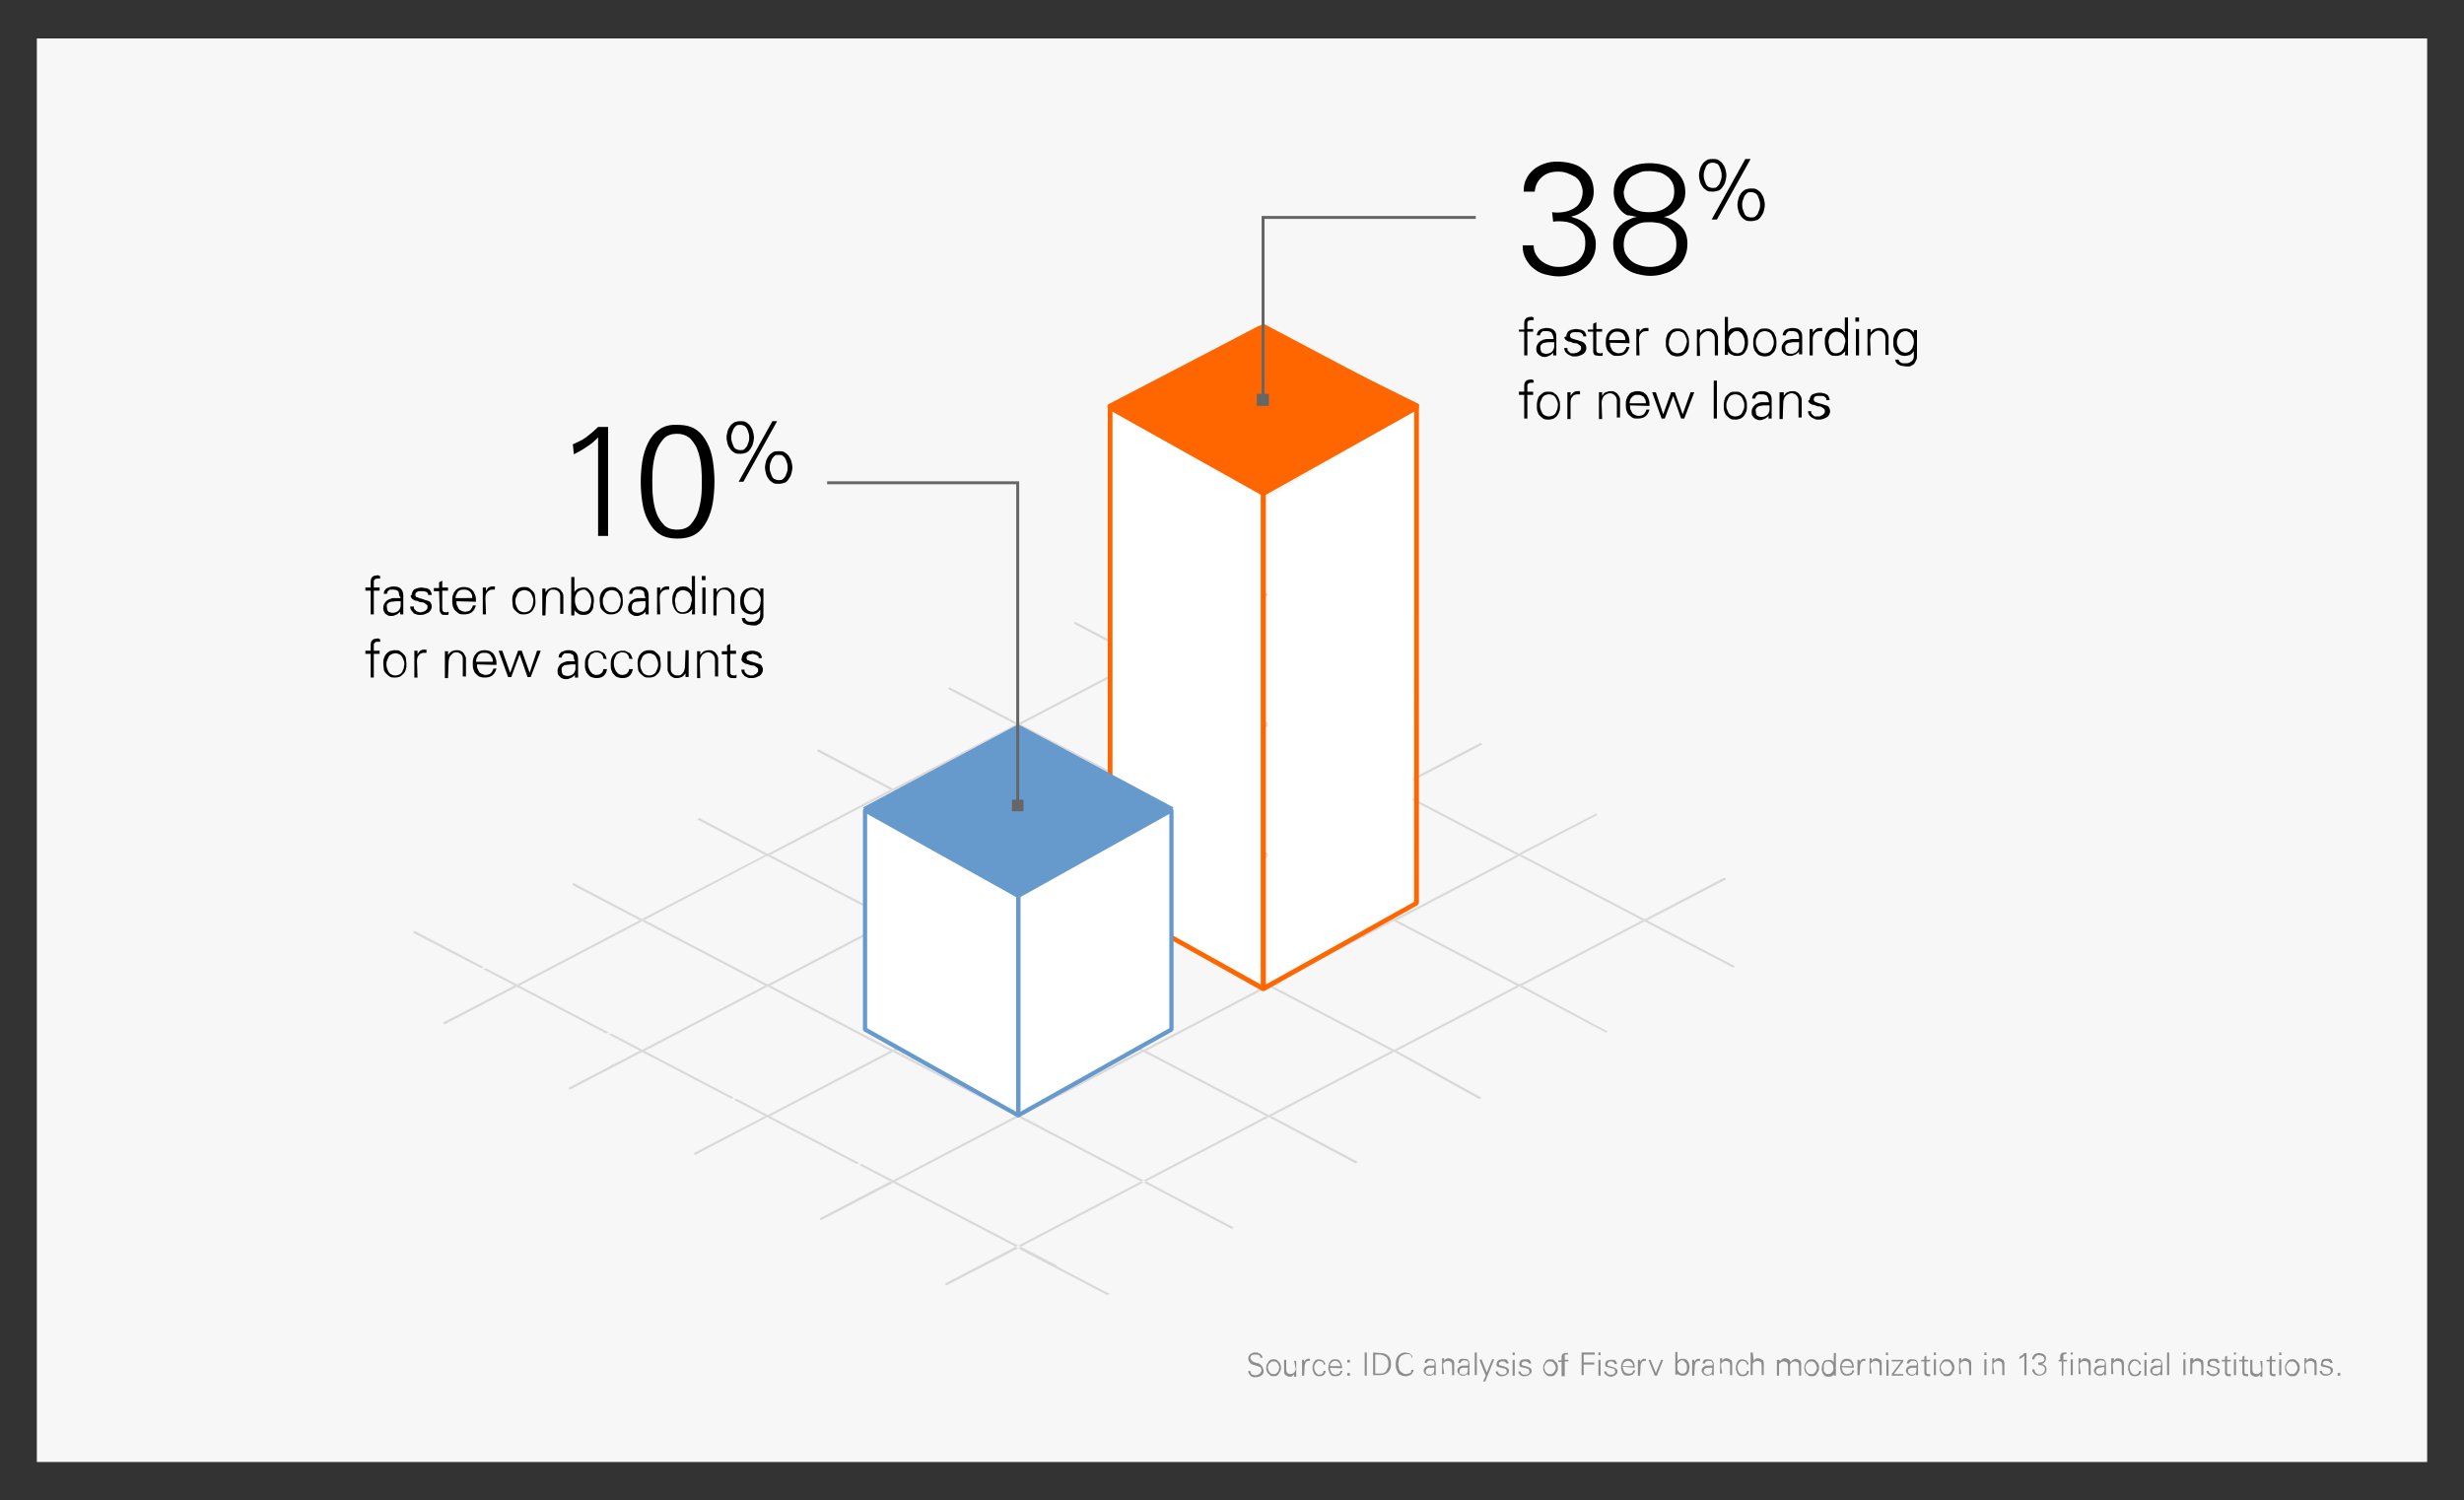 <?xml version="1.0" encoding="utf-8"?>
<!-- Generator: Adobe Illustrator 27.2.0, SVG Export Plug-In . SVG Version: 6.00 Build 0)  -->
<svg version="1.1" id="Layer_1" xmlns="http://www.w3.org/2000/svg" xmlns:xlink="http://www.w3.org/1999/xlink" x="0px" y="0px"
	 viewBox="0 0 468 285" style="enable-background:new 0 0 468 285;" xml:space="preserve">
<rect x="0" y="0" width="468" height="285" fill="#333333" stroke="none"/>
<style type="text/css">
	.st0{fill:#F7F7F7;}
	.st1{fill:#D9D9D9;}
	.st2{fill:#FFFFFF;}
	.st3{fill:#FF6600;}
	.st4{fill:none;stroke:#666666;stroke-width:0.56;}
	.st5{fill:#666666;}
	.st6{fill:#6699CC;}
	.st7{fill:none;stroke:#6699CC;stroke-width:1.08;stroke-miterlimit:10;}
	.st8{fill:#8C8C8C;}
</style>
<g>
	<polygon class="st0" points="7,7.3 7,277.7 461,277.7 461,7.3 7,7.3 	"/>
	<polygon class="st1" points="169.1,150 169.6,150.2 170.1,150 169.6,149.7 169.1,150 	"/>
	<polygon class="st1" points="145.3,162.4 145.8,162.6 146.3,162.4 145.8,162.1 145.3,162.4 	"/>
	<polygon class="st1" points="121.5,174.8 122,175 122.5,174.8 122,174.5 121.5,174.8 	"/>
	<polygon class="st1" points="115.9,202.5 116.3,202.7 116.8,202.5 116.3,202.2 115.9,202.5 	"/>
	<polygon class="st1" points="264.3,125.1 264.8,125.4 265.3,125.1 264.8,124.9 264.3,125.1 	"/>
	<polygon class="st1" points="192.9,162.4 193.4,162.6 193.9,162.4 193.4,162.1 192.9,162.4 	"/>
	<polygon class="st1" points="145.3,187.2 145.8,187.4 146.3,187.2 145.8,186.9 145.3,187.2 	"/>
	<polygon class="st1" points="121.5,199.6 122,199.8 122.5,199.6 122,199.4 121.5,199.6 	"/>
	<polygon class="st1" points="264.3,150 264.8,150.2 265.3,150 264.8,149.7 264.3,150 	"/>
	<polygon class="st1" points="240.5,162.4 241,162.6 241.5,162.4 241,162.1 240.5,162.4 	"/>
	<polygon class="st1" points="216.7,174.8 217.2,175 217.7,174.8 217.2,174.5 216.7,174.8 	"/>
	<polygon class="st1" points="169.1,199.6 169.6,199.8 170.1,199.6 169.6,199.3 169.1,199.6 	"/>
	<polygon class="st1" points="145.3,212 145.8,212.2 146.3,212 145.8,211.8 145.3,212 	"/>
	<polygon class="st1" points="288.1,162.4 288.6,162.6 289.1,162.4 288.6,162.1 288.1,162.4 	"/>
	<polygon class="st1" points="264.3,174.8 264.8,175 265.3,174.8 264.8,174.5 264.3,174.8 	"/>
	<polygon class="st1" points="240.5,187.2 241,187.4 241.5,187.2 241,186.9 240.5,187.2 	"/>
	<polygon class="st1" points="216.7,199.6 217.2,199.8 217.7,199.6 217.2,199.3 216.7,199.6 	"/>
	<polygon class="st1" points="192.9,212 193.4,212.2 193.9,212 193.4,211.8 192.9,212 	"/>
	<polygon class="st1" points="311.9,174.8 312.4,175 312.9,174.8 312.4,174.5 311.9,174.8 	"/>
	<polygon class="st1" points="288.1,187.2 288.6,187.4 289.1,187.2 288.6,186.9 288.1,187.2 	"/>
	<polygon class="st1" points="264.3,199.6 264.8,199.8 265.3,199.6 264.8,199.3 264.3,199.6 	"/>
	<polygon class="st1" points="240.5,212 241,212.2 241.5,212 241,211.8 240.5,212 	"/>
	<path class="st1" d="M204.2,118.1l-0.2,0.4l12.8,6.7l0.5-0.2L204.2,118.1L204.2,118.1L204.2,118.1z M217.7,125.2l-0.5,0.2
		l23.3,12.2l0.5-0.2L217.7,125.2L217.7,125.2L217.7,125.2z M241.5,137.6l-0.5,0.2l23.3,12.2l0.5-0.2L241.5,137.6L241.5,137.6
		L241.5,137.6z M265.3,150l-0.5,0.2l23.3,12.2l0.5-0.2L265.3,150L265.3,150z M289.1,162.4l-0.5,0.2l23.3,12.2l0.5-0.2L289.1,162.4
		L289.1,162.4L289.1,162.4z M329.5,183.5l-16.7-8.7l-0.5,0.2l16.9,8.8 M336.7,187.2l-0.5,0.2"/>
	<path class="st1" d="M180.3,130.5l-0.2,0.4l12.8,6.7l0.5-0.2L180.3,130.5C180.3,130.5,180.3,130.5,180.3,130.5z M193.9,137.6
		l-0.5,0.2l23.3,12.2l0.5-0.2L193.9,137.6L193.9,137.6z M217.7,150l-0.5,0.2l23.3,12.2l0.5-0.2L217.7,150L217.7,150L217.7,150z
		 M241.5,162.4l-0.5,0.2l23.3,12.2l0.5-0.2L241.5,162.4L241.5,162.4z M265.3,174.8l-0.5,0.2l23.3,12.2l0.5-0.2L265.3,174.8
		L265.3,174.8L265.3,174.8z M305.3,195.9l-16.2-8.7l-0.5,0.2l16.5,8.8"/>
	<path class="st1" d="M155.4,142.3l-0.2,0.4l13.9,7.3l0.5-0.2L155.4,142.3L155.4,142.3z M170.1,150l-0.5,0.2l23.3,12.2l0.5-0.2
		L170.1,150L170.1,150z M193.9,162.4l-0.5,0.2l23.3,12.2l0.5-0.2L193.9,162.4L193.9,162.4z M217.7,174.8l-0.5,0.2l23.3,12.2l0.5-0.2
		L217.7,174.8L217.7,174.8L217.7,174.8z M241.5,187.2l-0.5,0.2l23.3,12.2l0.5-0.2L241.5,187.2L241.5,187.2z"/>
	<path class="st1" d="M132.7,155.3l-0.2,0.4l12.8,6.7l0.5-0.2L132.7,155.3L132.7,155.3z M146.3,162.4l-0.5,0.2l23.3,12.2l0.5-0.2
		L146.3,162.4L146.3,162.4L146.3,162.4z M170.1,174.8l-0.5,0.2l23.3,12.2l0.5-0.2L170.1,174.8L170.1,174.8L170.1,174.8z
		 M193.9,187.2l-0.5,0.2l23.3,12.2l0.5-0.2L193.9,187.2L193.9,187.2z M217.7,199.6l-0.5,0.2l23.3,12.2l0.5-0.2L217.7,199.6
		L217.7,199.6L217.7,199.6z"/>
	<path class="st1" d="M108.9,167.7l-0.2,0.4l12.8,6.7l0.5-0.2L108.9,167.7L108.9,167.7z M122.5,174.8L122,175l23.3,12.2l0.5-0.2
		L122.5,174.8L122.5,174.8z M146.3,187.2l-0.5,0.2l23.3,12.2l0.5-0.2L146.3,187.2L146.3,187.2L146.3,187.2z M170.1,199.6l-0.5,0.2
		l23.3,12.2l0.5-0.2L170.1,199.6L170.1,199.6z M193.9,212l-0.5,0.2l23.3,12.2l0.5-0.2L193.9,212L193.9,212z M217.7,224.4l-0.5,0.2
		l16.7,8.8l0.5-0.2L217.7,224.4L217.7,224.4z"/>
	<path class="st1" d="M78.7,176.8l-0.2,0.4l12.9,6.7l0.5-0.2L78.7,176.8L78.7,176.8L78.7,176.8z M92.3,183.9l-0.5,0.2l23.3,12.2
		l0.5-0.2L92.3,183.9L92.3,183.9z M116.1,196.3l-0.5,0.2l23.3,12.2l0.5-0.2L116.1,196.3L116.1,196.3L116.1,196.3z M139.9,208.7
		l-0.5,0.2l23.3,12.2l0.5-0.2L139.9,208.7L139.9,208.7L139.9,208.7z M163.7,221.1l-0.5,0.2l29.7,15.5l0.5-0.2L163.7,221.1
		L163.7,221.1L163.7,221.1z M193.9,237.4l16.4,8.6l0.5-0.2l-16.4-8.6"/>
	<path class="st1" d="M241,112.5l0.5,0.2 M240.5,112.7l-23.3,12.2l0.5,0.2L241,113L240.5,112.7L240.5,112.7z M216.7,125.2
		l-23.3,12.2l0.5,0.2l23.3-12.2L216.7,125.2L216.7,125.2z M192.9,137.6l-23.3,12.2l0.5,0.2l23.3-12.2L192.9,137.6L192.9,137.6
		L192.9,137.6z M169.1,150l-23.3,12.2l0.5,0.2l23.3-12.2L169.1,150L169.1,150z"/>
	<polygon class="st1" points="216.7,125.1 217.2,125.4 217.7,125.1 217.2,124.9 216.7,125.1 	"/>
	<polygon class="st1" points="192.9,137.6 193.4,137.8 193.9,137.6 193.4,137.3 192.9,137.6 	"/>
	<path class="st1" d="M145.3,162.4L122,174.5l0.5,0.2l23.3-12.2L145.3,162.4L145.3,162.4z M121.5,174.8l-23.3,12.2l0.5,0.2L122,175
		L121.5,174.8L121.5,174.8L121.5,174.8z"/>
	<polygon class="st1" points="97.7,187.2 84.2,194.2 84.4,194.6 98.2,187.4 97.7,187.2 	"/>
	<path class="st1" d="M264.8,124.9l0.5,0.2 M264.3,125.2L241,137.3l0.5,0.2l23.3-12.2L264.3,125.2L264.3,125.2z M240.5,137.6
		l-23.3,12.2l0.5,0.2l23.3-12.2L240.5,137.6L240.5,137.6z M216.7,150l-23.3,12.2l0.5,0.2l23.3-12.2L216.7,150L216.7,150L216.7,150z
		 M192.9,162.4l-23.3,12.2l0.5,0.2l23.3-12.2L192.9,162.4L192.9,162.4L192.9,162.4z M169.1,174.8L145.8,187l0.5,0.2l23.3-12.2
		L169.1,174.8L169.1,174.8L169.1,174.8z M145.3,187.2L122,199.4l0.5,0.2l23.3-12.2L145.3,187.2L145.3,187.2L145.3,187.2z
		 M121.5,199.6l-13.5,7l0.2,0.4l13.8-7.2L121.5,199.6L121.5,199.6L121.5,199.6z"/>
	<polygon class="st1" points="240.5,137.6 241,137.8 241.5,137.6 241,137.3 240.5,137.6 	"/>
	<polygon class="st1" points="216.7,150 217.2,150.2 217.7,150 217.2,149.7 216.7,150 	"/>
	<path class="st1" d="M288.6,137.3l0.5,0.2 M281.2,141.1l-16.4,8.6l0.5,0.2l16.3-8.5 M264.3,150L241,162.1l0.5,0.2l23.3-12.2
		L264.3,150L264.3,150z M240.5,162.4l-23.3,12.2l0.5,0.2l23.3-12.2L240.5,162.4L240.5,162.4z M216.7,174.8l-23.3,12.2l0.5,0.2
		l23.3-12.2L216.7,174.8L216.7,174.8z M192.9,187.2l-23.3,12.2l0.5,0.2l23.3-12.2L192.9,187.2L192.9,187.2z M169.1,199.6l-23.3,12.2
		l0.5,0.2l23.3-12.2L169.1,199.6L169.1,199.6L169.1,199.6z M145.3,212l-13.5,7l0.2,0.4l13.7-7.2L145.3,212L145.3,212z"/>
	<path class="st1" d="M303.2,154.5l-14.7,7.6l0.5,0.2l14.4-7.5 M288.1,162.4l-23.3,12.2l0.5,0.2l23.3-12.2L288.1,162.4L288.1,162.4z
		 M264.3,174.8L241,186.9l0.5,0.2l23.3-12.2L264.3,174.8L264.3,174.8L264.3,174.8z M240.5,187.2l-23.3,12.2l0.5,0.2l23.3-12.2
		L240.5,187.2L240.5,187.2L240.5,187.2z M216.7,199.6l-23.3,12.2l0.5,0.2l23.3-12.2L216.7,199.6L216.7,199.6z M192.9,212l-23.3,12.2
		l0.5,0.2l23.3-12.2L192.9,212L192.9,212z M169.1,224.4l-13.4,7l0.2,0.4l13.7-7.1L169.1,224.4L169.1,224.4z"/>
	<path class="st1" d="M336.2,162.1l0.5,0.2 M327.5,166.7l-15.1,7.9l0.5,0.2l15-7.8 M311.9,174.8l-23.3,12.2l0.5,0.2l23.3-12.2
		L311.9,174.8L311.9,174.8z M288.1,187.2l-23.3,12.2l0.5,0.2l23.3-12.2L288.1,187.2L288.1,187.2z M264.3,199.6L241,211.8l0.5,0.2
		l23.3-12.2L264.3,199.6L264.3,199.6L264.3,199.6z M240.5,212l-23.3,12.2l0.5,0.2l23.3-12.2L240.5,212L240.5,212z M216.7,224.4
		l-23.3,12.2l0.5,0.2l23.3-12.2L216.7,224.4L216.7,224.4L216.7,224.4z M192.9,236.8l-13.4,7l0.2,0.4l13.7-7.1L192.9,236.8
		L192.9,236.8z"/>
	<polyline class="st1" points="200.8,240.4 193.9,236.8 193.4,237.1 200.3,240.7 	"/>
	<polyline class="st1" points="281.4,208.5 265.3,199.6 264.8,199.8 281,208.8 	"/>
	<polyline class="st1" points="257.9,220.7 241.5,212 241,212.2 257.5,221 	"/>
	<polygon class="st2" points="240.8,187.4 268.1,171.4 269,77.2 240.8,94.7 240.8,187.4 	"/>
	<polygon class="st2" points="240,187.8 210.9,171.5 210.9,77.3 240,93.6 240,187.8 	"/>
	<polygon class="st3" points="240,187.8 240.2,187.4 211.3,171.3 211.3,78.1 239.5,93.9 239.5,187.8 240,187.8 240.2,187.4 
		240,187.8 240.4,187.8 240.4,93.6 240.2,93.2 211.1,76.9 210.6,76.9 210.4,77.3 210.4,171.5 210.6,171.9 239.7,188.2 240.2,188.2 
		240.4,187.8 240,187.8 	"/>
	<polygon class="st3" points="240,187.8 240.2,188.2 269.3,171.9 269.5,171.5 269.5,77.3 269.3,76.9 268.9,76.9 239.7,93.2 
		239.5,93.6 239.5,187.8 239.7,188.2 240.2,188.2 240,187.8 240.4,187.8 240.4,93.9 268.6,78.1 268.6,171.3 239.7,187.4 240,187.8 
		240.4,187.8 240,187.8 	"/>
	<polygon class="st3" points="210.9,77.4 240,93.7 269.1,77.4 240,62 210.9,77.4 	"/>
	<polygon class="st3" points="210.9,77.4 210.6,77.8 239.7,94.1 240.2,94.1 269.3,77.8 269.5,77.4 269.3,77 240.2,61.6 239.8,61.6 
		210.6,77 210.4,77.4 210.6,77.8 210.9,77.4 211.1,77.8 239.9,62.5 268.2,77.4 240,93.2 211.1,77 210.9,77.4 211.1,77.8 210.9,77.4 
			"/>
	<polygon class="st3" points="239.9,92.3 240.1,92 211.6,77.2 239.3,62.8 268.2,77.1 239.6,92 239.9,92.3 240.1,92 239.9,92.3 
		240.1,92.7 269.4,77.4 269.6,77 269.4,76.7 239.5,61.9 239.1,61.9 210.5,76.8 210.3,77.2 210.5,77.6 239.6,92.7 240.1,92.7 
		239.9,92.3 	"/>
	<polyline class="st4" points="239.9,76 239.9,41.3 280.3,41.3 	"/>
	<polygon class="st5" points="238.7,74.8 238.7,77.1 241,77.1 241,74.8 238.7,74.8 	"/>
	<polygon class="st2" points="193.4,211.9 164.3,195.6 164.3,153.9 193.4,170.2 193.4,211.9 	"/>
	<polygon class="st2" points="193.4,211.9 222.5,195.6 222.5,153.9 193.4,170.2 193.4,211.9 	"/>
	<polygon class="st6" points="193.4,211.9 193.6,211.5 164.7,195.3 164.7,154.6 193,170.4 193,211.9 193.4,211.9 193.6,211.5 
		193.4,211.9 193.8,211.9 193.8,170.2 193.6,169.8 164.5,153.5 164.1,153.5 163.9,153.9 163.9,195.6 164.1,195.9 193.2,212.2 
		193.6,212.2 193.8,211.9 193.4,211.9 	"/>
	<polygon class="st6" points="193.4,211.9 193.6,212.2 222.7,195.9 222.9,195.6 222.9,153.9 222.7,153.5 222.3,153.5 193.2,169.8 
		193,170.2 193,211.9 193.2,212.2 193.6,212.2 193.4,211.9 193.8,211.9 193.8,170.4 222.1,154.6 222.1,195.3 193.2,211.5 
		193.4,211.9 193.8,211.9 193.4,211.9 	"/>
	<polygon class="st6" points="165,153.4 193.4,169.4 221.8,153.4 193.4,138.2 165,153.4 	"/>
	<polygon class="st7" points="165,153.4 193.4,169.4 221.8,153.4 193.4,138.2 165,153.4 	"/>
	<polyline class="st4" points="193.3,153 193.3,91.7 157.1,91.7 	"/>
	<polygon class="st5" points="194.4,151.9 194.4,154.1 192.2,154.1 192.2,151.9 194.4,151.9 	"/>
	<path class="st8" d="M239.7,259.5c-0.1-0.1-0.3-0.3-0.4-0.4s-0.4-0.2-0.6-0.2c-0.2-0.1-0.4-0.1-0.6-0.2s-0.3-0.2-0.4-0.3
		c-0.1-0.1-0.2-0.3-0.2-0.5c0-0.1,0-0.2,0.1-0.3c0.1-0.1,0.1-0.2,0.2-0.2s0.2-0.1,0.3-0.1s0.2,0,0.4,0s0.2,0,0.3,0
		c0.1,0,0.2,0.1,0.3,0.1s0.2,0.1,0.2,0.2c0.1,0.1,0.1,0.2,0.1,0.3h0.4c0-0.2-0.1-0.4-0.2-0.5c-0.1-0.1-0.2-0.2-0.4-0.3
		c-0.1-0.1-0.3-0.1-0.4-0.2c-0.1,0-0.3,0-0.4,0c-0.2,0-0.3,0-0.5,0.1c-0.2,0.1-0.3,0.1-0.4,0.2s-0.2,0.2-0.3,0.4
		c-0.1,0.1-0.1,0.3-0.1,0.5c0,0.2,0.1,0.4,0.2,0.6c0.1,0.2,0.3,0.3,0.4,0.4c0.2,0.1,0.4,0.2,0.6,0.2c0.2,0.1,0.4,0.1,0.6,0.2
		c0.1,0,0.2,0.1,0.3,0.1s0.1,0.1,0.2,0.1c0.1,0.1,0.1,0.1,0.1,0.2c0,0.1,0.1,0.2,0.1,0.3c0,0.1,0,0.3-0.1,0.4
		c-0.1,0.1-0.1,0.2-0.2,0.3s-0.2,0.1-0.3,0.2c-0.1,0-0.2,0.1-0.4,0.1c-0.1,0-0.3,0-0.4,0s-0.2-0.1-0.4-0.1c-0.1-0.1-0.2-0.2-0.2-0.3
		c-0.1-0.1-0.1-0.2-0.1-0.4h-0.4c0,0.2,0,0.3,0.1,0.5c0.1,0.1,0.2,0.3,0.3,0.4c0.1,0.1,0.2,0.2,0.4,0.2c0.1,0.1,0.3,0.1,0.5,0.1
		c0.2,0,0.4,0,0.6-0.1c0.2,0,0.4-0.1,0.5-0.2c0.2-0.1,0.3-0.2,0.4-0.4c0.1-0.2,0.1-0.4,0.1-0.6C239.9,259.9,239.8,259.7,239.7,259.5
		L239.7,259.5L239.7,259.5z M241.3,258.3c-0.2,0.1-0.3,0.2-0.4,0.4c-0.1,0.2-0.2,0.3-0.3,0.5s-0.1,0.4-0.1,0.6s0,0.4,0.1,0.6
		c0.1,0.2,0.1,0.4,0.3,0.5s0.3,0.3,0.4,0.4c0.2,0.1,0.4,0.1,0.6,0.1s0.4,0,0.6-0.1c0.2-0.1,0.3-0.2,0.4-0.4s0.2-0.3,0.3-0.5
		s0.1-0.4,0.1-0.6c0-0.2,0-0.4-0.1-0.6c-0.1-0.2-0.1-0.4-0.3-0.5c-0.1-0.1-0.3-0.3-0.4-0.4c-0.2-0.1-0.4-0.1-0.6-0.1
		S241.5,258.2,241.3,258.3L241.3,258.3z M242.9,260.2c0,0.1-0.1,0.3-0.2,0.4c-0.1,0.1-0.2,0.2-0.3,0.3s-0.3,0.1-0.5,0.1
		s-0.3,0-0.5-0.1c-0.1-0.1-0.2-0.2-0.3-0.3c-0.1-0.1-0.1-0.3-0.2-0.4c0-0.2-0.1-0.3-0.1-0.4c0-0.1,0-0.3,0.1-0.4
		c0-0.2,0.1-0.3,0.2-0.4c0.1-0.1,0.2-0.2,0.3-0.3c0.1-0.1,0.3-0.1,0.5-0.1s0.3,0,0.5,0.1s0.2,0.2,0.3,0.3c0.1,0.1,0.1,0.3,0.2,0.4
		c0,0.1,0.1,0.3,0.1,0.4C242.9,259.9,242.9,260.1,242.9,260.2L242.9,260.2z M246.1,260c0,0.1,0,0.3-0.1,0.4s-0.1,0.2-0.2,0.3
		s-0.2,0.2-0.3,0.2s-0.2,0.1-0.4,0.1c-0.2,0-0.4-0.1-0.6-0.2c-0.1-0.1-0.2-0.4-0.2-0.6v-1.9h-0.4v1.9c0,0.1,0,0.1,0,0.2
		c0,0.1,0,0.2,0,0.3c0,0.1,0.1,0.2,0.1,0.3c0.1,0.1,0.1,0.2,0.2,0.2s0.2,0.1,0.3,0.2c0.1,0,0.3,0.1,0.4,0.1c0.2,0,0.4,0,0.5-0.1
		c0.2-0.1,0.3-0.2,0.4-0.4h0l0,0.5h0.4c0-0.1,0-0.2,0-0.3c0-0.1,0-0.2,0-0.4v-2.3h-0.4L246.1,260L246.1,260L246.1,260z M247.8,259.5
		c0-0.3,0.1-0.5,0.2-0.7s0.3-0.3,0.6-0.3c0,0,0.1,0,0.1,0s0.1,0,0.1,0v-0.4c-0.1,0-0.1,0-0.2,0s-0.1,0-0.2,0c-0.1,0-0.3,0.1-0.4,0.2
		c-0.1,0.1-0.2,0.2-0.3,0.4h0l0-0.4h-0.4c0,0.1,0,0.2,0,0.3s0,0.2,0,0.4v2.3h0.4L247.8,259.5L247.8,259.5L247.8,259.5z M251.7,259.2
		c0-0.2,0-0.3-0.1-0.4c-0.1-0.1-0.1-0.2-0.2-0.3c-0.1-0.1-0.2-0.1-0.4-0.2c-0.1,0-0.3-0.1-0.4-0.1c-0.2,0-0.4,0-0.6,0.1
		c-0.2,0.1-0.3,0.2-0.4,0.4c-0.1,0.2-0.2,0.3-0.2,0.5c-0.1,0.2-0.1,0.4-0.1,0.6s0,0.4,0.1,0.6s0.1,0.4,0.2,0.5
		c0.1,0.1,0.2,0.3,0.4,0.4s0.4,0.1,0.6,0.1c0.7,0,1.1-0.3,1.2-1h-0.4c0,0.2-0.1,0.4-0.2,0.5s-0.3,0.2-0.6,0.2c-0.1,0-0.3,0-0.4-0.1
		s-0.2-0.2-0.3-0.3s-0.1-0.2-0.2-0.4s-0.1-0.3-0.1-0.5c0-0.2,0-0.3,0.1-0.5c0-0.1,0.1-0.3,0.2-0.4c0.1-0.1,0.2-0.2,0.3-0.3
		s0.2-0.1,0.4-0.1c0.2,0,0.4,0.1,0.6,0.2s0.2,0.3,0.2,0.5L251.7,259.2L251.7,259.2z M252.6,259.5c0-0.1,0-0.3,0.1-0.4
		c0.1-0.1,0.1-0.2,0.2-0.3c0.1-0.1,0.2-0.2,0.3-0.2c0.1-0.1,0.2-0.1,0.4-0.1c0.2,0,0.3,0,0.4,0.1c0.1,0.1,0.2,0.1,0.3,0.2
		c0.1,0.1,0.1,0.2,0.2,0.3c0,0.1,0.1,0.3,0.1,0.4L252.6,259.5L252.6,259.5z M254.9,259.9c0-0.2,0-0.5-0.1-0.7
		c-0.1-0.2-0.1-0.4-0.2-0.5c-0.1-0.1-0.2-0.3-0.4-0.4c-0.2-0.1-0.4-0.1-0.6-0.1c-0.2,0-0.4,0-0.6,0.1c-0.2,0.1-0.3,0.2-0.4,0.4
		s-0.2,0.3-0.2,0.5c-0.1,0.2-0.1,0.4-0.1,0.6c0,0.2,0,0.4,0.1,0.6s0.1,0.4,0.2,0.5c0.1,0.1,0.2,0.3,0.4,0.4c0.2,0.1,0.4,0.1,0.6,0.1
		c0.4,0,0.7-0.1,0.9-0.2c0.2-0.2,0.4-0.4,0.5-0.8h-0.4c0,0.1-0.1,0.2-0.1,0.3s-0.1,0.2-0.2,0.2c-0.1,0.1-0.2,0.1-0.3,0.1
		c-0.1,0-0.2,0.1-0.3,0.1c-0.2,0-0.3,0-0.5-0.1s-0.2-0.1-0.3-0.3c-0.1-0.1-0.1-0.2-0.2-0.4c0-0.1-0.1-0.3-0.1-0.5L254.9,259.9
		L254.9,259.9z M255.9,260.8v0.5h0.5v-0.5H255.9z M255.9,258.3v0.5h0.5v-0.5H255.9z M259.6,261.3v-4.4h-0.4v4.4H259.6z M260.8,256.9
		v4.3h1.2c0.7,0,1.3-0.2,1.6-0.5c0.4-0.4,0.6-0.9,0.6-1.6c0-0.7-0.2-1.3-0.6-1.6c-0.4-0.4-0.9-0.5-1.6-0.5L260.8,256.9L260.8,256.9z
		 M261.2,260.9v-3.6h0.6c0.3,0,0.6,0,0.8,0.1c0.2,0.1,0.5,0.2,0.6,0.3c0.2,0.1,0.3,0.3,0.4,0.6c0.1,0.2,0.1,0.5,0.1,0.8
		c0,0.3,0,0.5-0.1,0.7c-0.1,0.2-0.2,0.4-0.3,0.6c-0.1,0.2-0.3,0.3-0.5,0.4c-0.2,0.1-0.5,0.1-0.8,0.1L261.2,260.9L261.2,260.9z
		 M268.3,258c0-0.2-0.1-0.4-0.1-0.5c-0.1-0.1-0.2-0.2-0.3-0.3c-0.1-0.1-0.3-0.2-0.5-0.2c-0.2,0-0.3-0.1-0.5-0.1
		c-0.3,0-0.6,0.1-0.8,0.2c-0.2,0.1-0.4,0.3-0.6,0.5c-0.1,0.2-0.3,0.5-0.3,0.7c-0.1,0.3-0.1,0.6-0.1,0.8c0,0.3,0,0.6,0.1,0.9
		c0.1,0.3,0.2,0.5,0.3,0.7s0.3,0.4,0.6,0.5c0.2,0.1,0.5,0.2,0.9,0.2c0.2,0,0.3,0,0.5-0.1c0.2,0,0.3-0.1,0.5-0.2s0.2-0.2,0.3-0.4
		c0.1-0.1,0.2-0.3,0.2-0.5h-0.4c0,0.1-0.1,0.2-0.1,0.4s-0.1,0.2-0.2,0.2c-0.1,0.1-0.2,0.1-0.3,0.1s-0.2,0.1-0.4,0.1
		c-0.3,0-0.5-0.1-0.7-0.2c-0.2-0.1-0.3-0.3-0.5-0.4c-0.1-0.2-0.2-0.4-0.2-0.6c0-0.2-0.1-0.4-0.1-0.7s0-0.4,0.1-0.7
		c0-0.2,0.1-0.4,0.2-0.6c0.1-0.2,0.3-0.3,0.5-0.4s0.4-0.2,0.7-0.2c0.1,0,0.2,0,0.4,0c0.1,0,0.2,0.1,0.3,0.1s0.2,0.1,0.2,0.2
		c0.1,0.1,0.1,0.2,0.1,0.3L268.3,258L268.3,258z M272.4,259.4c-0.1,0-0.2,0-0.3,0c-0.1,0-0.2,0-0.4,0c-0.1,0-0.2,0-0.4,0
		c-0.1,0-0.2,0.1-0.3,0.1c-0.2,0.1-0.3,0.2-0.4,0.3c-0.1,0.1-0.2,0.3-0.2,0.5c0,0.1,0,0.3,0.1,0.4c0,0.1,0.1,0.2,0.2,0.3
		c0.1,0.1,0.2,0.1,0.3,0.2s0.2,0.1,0.4,0.1c0.1,0,0.2,0,0.3,0c0.1,0,0.2-0.1,0.3-0.1c0.1-0.1,0.2-0.1,0.2-0.2s0.1-0.1,0.1-0.2l0,0h0
		v0.4h0.4c0-0.1,0-0.2,0-0.3s0-0.2,0-0.4v-1.4c0-0.3-0.1-0.6-0.3-0.8c-0.2-0.2-0.5-0.2-0.8-0.2c-0.1,0-0.3,0-0.4,0
		c-0.1,0-0.2,0.1-0.3,0.1c-0.1,0.1-0.2,0.2-0.2,0.3c-0.1,0.1-0.1,0.2-0.1,0.4h0.4c0-0.1,0-0.2,0.1-0.2c0-0.1,0.1-0.1,0.2-0.2
		c0.1,0,0.1-0.1,0.2-0.1c0.1,0,0.2,0,0.3,0c0.2,0,0.4,0.1,0.5,0.1c0.1,0.1,0.2,0.3,0.2,0.5L272.4,259.4L272.4,259.4L272.4,259.4z
		 M271,260c0.1-0.1,0.3-0.2,0.4-0.2c0.2,0,0.3,0,0.5,0s0.3,0,0.5,0c0,0.2,0,0.3,0,0.5s-0.1,0.3-0.1,0.4s-0.2,0.2-0.3,0.3
		c-0.1,0.1-0.3,0.1-0.5,0.1c-0.2,0-0.3-0.1-0.5-0.1c-0.1-0.1-0.2-0.2-0.2-0.5C270.8,260.2,270.9,260.1,271,260L271,260L271,260z
		 M274.1,259.5c0-0.1,0-0.3,0-0.4s0.1-0.2,0.2-0.3c0.1-0.1,0.2-0.2,0.3-0.2s0.2-0.1,0.4-0.1c0.2,0,0.4,0.1,0.6,0.2
		c0.1,0.1,0.2,0.4,0.2,0.6v1.9h0.4v-1.9c0-0.1,0-0.1,0-0.2s0-0.2,0-0.3c0-0.1-0.1-0.2-0.1-0.3s-0.1-0.2-0.2-0.2
		c-0.1-0.1-0.2-0.1-0.3-0.2c-0.1,0-0.3-0.1-0.4-0.1c-0.2,0-0.4,0-0.5,0.1c-0.2,0.1-0.3,0.2-0.4,0.4h0l0-0.5h-0.4c0,0.1,0,0.2,0,0.3
		s0,0.2,0,0.4v2.3h0.4L274.1,259.5L274.1,259.5L274.1,259.5z M278.8,259.4c-0.1,0-0.2,0-0.3,0c-0.1,0-0.2,0-0.4,0
		c-0.1,0-0.2,0-0.4,0c-0.1,0-0.2,0.1-0.3,0.1c-0.2,0.1-0.3,0.2-0.4,0.3c-0.1,0.1-0.2,0.3-0.2,0.5c0,0.1,0,0.3,0.1,0.4
		c0,0.1,0.1,0.2,0.2,0.3c0.1,0.1,0.2,0.1,0.3,0.2s0.2,0.1,0.4,0.1c0.1,0,0.2,0,0.3,0c0.1,0,0.2-0.1,0.3-0.1c0.1-0.1,0.2-0.1,0.2-0.2
		s0.1-0.1,0.1-0.2l0,0h0v0.4h0.4c0-0.1,0-0.2,0-0.3s0-0.2,0-0.4v-1.4c0-0.3-0.1-0.6-0.3-0.8c-0.2-0.2-0.5-0.2-0.8-0.2
		c-0.1,0-0.3,0-0.4,0c-0.1,0-0.2,0.1-0.3,0.1c-0.1,0.1-0.2,0.2-0.2,0.3c-0.1,0.1-0.1,0.2-0.1,0.4h0.4c0-0.1,0-0.2,0.1-0.2
		c0-0.1,0.1-0.1,0.2-0.2c0.1,0,0.1-0.1,0.2-0.1c0.1,0,0.2,0,0.3,0c0.2,0,0.4,0.1,0.5,0.1c0.1,0.1,0.2,0.3,0.2,0.5L278.8,259.4
		L278.8,259.4L278.8,259.4z M277.4,260c0.1-0.1,0.3-0.2,0.4-0.2c0.2,0,0.3,0,0.5,0s0.3,0,0.5,0c0,0.2,0,0.3,0,0.5
		c0,0.1-0.1,0.3-0.1,0.4s-0.2,0.2-0.3,0.3c-0.1,0.1-0.3,0.1-0.5,0.1c-0.2,0-0.3-0.1-0.5-0.1c-0.1-0.1-0.2-0.2-0.2-0.5
		C277.2,260.2,277.3,260.1,277.4,260L277.4,260L277.4,260z M280.5,256.9h-0.4v4.3h0.4V256.9L280.5,256.9z M281,258.3l1.2,3l-0.5,1.1
		h0.4l1.7-4.2h-0.4l-1,2.5l-1-2.5L281,258.3L281,258.3z M284.3,259.4c0,0.1,0.1,0.2,0.2,0.2c0.1,0.1,0.2,0.1,0.3,0.1
		c0.1,0,0.2,0.1,0.4,0.1c0.1,0,0.2,0.1,0.4,0.1c0.1,0,0.2,0.1,0.3,0.1c0.1,0,0.2,0.1,0.2,0.2c0,0.1,0.1,0.2,0.1,0.3s0,0.2-0.1,0.3
		c0,0.1-0.1,0.1-0.2,0.2c-0.1,0-0.2,0.1-0.2,0.1c-0.1,0-0.2,0-0.3,0s-0.2,0-0.3,0c-0.1,0-0.2-0.1-0.3-0.1c-0.1,0-0.1-0.1-0.2-0.2
		s-0.1-0.2-0.1-0.3h-0.4c0,0.2,0,0.3,0.1,0.4c0.1,0.1,0.2,0.2,0.3,0.3c0.1,0.1,0.2,0.1,0.4,0.2c0.1,0,0.3,0,0.4,0
		c0.2,0,0.3,0,0.5-0.1s0.3-0.1,0.4-0.2c0.1-0.1,0.2-0.2,0.3-0.3c0.1-0.1,0.1-0.3,0.1-0.4s0-0.3-0.1-0.4c-0.1-0.1-0.2-0.2-0.4-0.3
		c-0.2-0.1-0.4-0.1-0.6-0.2c-0.2,0-0.3-0.1-0.4-0.1s-0.2-0.1-0.3-0.1s-0.1-0.1-0.1-0.3c0-0.1,0-0.2,0.1-0.2s0.1-0.1,0.1-0.1
		c0.1,0,0.1-0.1,0.2-0.1c0.1,0,0.2,0,0.2,0c0.1,0,0.2,0,0.3,0c0.1,0,0.2,0,0.2,0.1c0.1,0,0.1,0.1,0.2,0.1c0,0.1,0.1,0.1,0.1,0.2h0.4
		c0-0.2,0-0.3-0.1-0.4s-0.1-0.2-0.2-0.3c-0.1-0.1-0.2-0.1-0.3-0.1s-0.3,0-0.4,0c-0.1,0-0.3,0-0.4,0c-0.1,0-0.2,0.1-0.4,0.1
		c-0.1,0.1-0.2,0.2-0.3,0.3s-0.1,0.2-0.1,0.4C284.2,259.1,284.2,259.3,284.3,259.4L284.3,259.4L284.3,259.4z M287.7,256.9h-0.4v0.5
		h0.4V256.9L287.7,256.9z M287.3,258.3v3h0.4v-3H287.3z M288.6,259.4c0,0.1,0.1,0.2,0.2,0.2c0.1,0.1,0.2,0.1,0.3,0.1
		c0.1,0,0.2,0.1,0.4,0.1s0.2,0.1,0.4,0.1c0.1,0,0.2,0.1,0.3,0.1c0.1,0,0.2,0.1,0.2,0.2c0,0.1,0.1,0.2,0.1,0.3c0,0.1,0,0.2-0.1,0.3
		c0,0.1-0.1,0.1-0.2,0.2s-0.2,0.1-0.2,0.1c-0.1,0-0.2,0-0.3,0s-0.2,0-0.3,0c-0.1,0-0.2,0-0.3-0.1c-0.1-0.1-0.1-0.1-0.2-0.2
		c0-0.1-0.1-0.2-0.1-0.3h-0.4c0,0.2,0,0.3,0.1,0.4c0.1,0.1,0.2,0.2,0.3,0.3c0.1,0.1,0.2,0.1,0.4,0.2c0.1,0,0.3,0,0.4,0
		c0.2,0,0.3,0,0.5-0.1c0.1,0,0.3-0.1,0.4-0.2c0.1-0.1,0.2-0.2,0.3-0.3c0.1-0.1,0.1-0.3,0.1-0.4c0-0.2,0-0.3-0.1-0.4
		c-0.1-0.1-0.2-0.2-0.4-0.3c-0.2-0.1-0.4-0.1-0.6-0.2c-0.2,0-0.3-0.1-0.4-0.1c-0.1,0-0.2-0.1-0.3-0.1s-0.1-0.1-0.1-0.3
		c0-0.1,0-0.2,0.1-0.2s0.1-0.1,0.1-0.1s0.1-0.1,0.2-0.1c0.1,0,0.2,0,0.2,0c0.1,0,0.2,0,0.3,0c0.1,0,0.2,0.1,0.2,0.1
		c0.1,0,0.1,0.1,0.2,0.1c0,0.1,0.1,0.1,0.1,0.2h0.4c0-0.2,0-0.3-0.1-0.4c-0.1-0.1-0.1-0.2-0.2-0.3c-0.1-0.1-0.2-0.1-0.3-0.1
		c-0.1,0-0.3,0-0.4,0c-0.1,0-0.3,0-0.4,0c-0.1,0-0.2,0.1-0.4,0.1c-0.1,0.1-0.2,0.1-0.3,0.3c-0.1,0.1-0.1,0.2-0.1,0.4
		C288.5,259.1,288.6,259.3,288.6,259.4L288.6,259.4L288.6,259.4z M293.9,258.3c-0.2,0.1-0.3,0.2-0.4,0.4s-0.2,0.3-0.3,0.5
		c-0.1,0.2-0.1,0.4-0.1,0.6s0,0.4,0.1,0.6c0.1,0.2,0.1,0.4,0.3,0.5c0.1,0.2,0.3,0.3,0.4,0.4s0.4,0.1,0.6,0.1s0.5,0,0.6-0.1
		c0.2-0.1,0.3-0.2,0.4-0.4c0.1-0.1,0.2-0.3,0.3-0.5c0.1-0.2,0.1-0.4,0.1-0.6s0-0.4-0.1-0.6c-0.1-0.2-0.1-0.4-0.3-0.5
		s-0.3-0.3-0.4-0.4c-0.2-0.1-0.4-0.1-0.6-0.1S294,258.2,293.9,258.3L293.9,258.3z M295.4,260.2c0,0.1-0.1,0.3-0.2,0.4
		c-0.1,0.1-0.2,0.2-0.3,0.3c-0.1,0.1-0.3,0.1-0.5,0.1s-0.3,0-0.5-0.1c-0.1-0.1-0.2-0.2-0.3-0.3c-0.1-0.1-0.1-0.3-0.2-0.4
		c0-0.1-0.1-0.3-0.1-0.4s0-0.3,0.1-0.4s0.1-0.3,0.2-0.4c0.1-0.1,0.2-0.2,0.3-0.3c0.1-0.1,0.3-0.1,0.5-0.1s0.3,0,0.5,0.1
		c0.1,0.1,0.2,0.2,0.3,0.3c0.1,0.1,0.1,0.3,0.2,0.4c0,0.1,0.1,0.3,0.1,0.4S295.5,260.1,295.4,260.2L295.4,260.2z M297.2,261.3v-2.7
		h0.7v-0.3h-0.7v-0.4c0-0.1,0-0.2,0-0.3c0-0.1,0-0.1,0-0.2c0-0.1,0.1-0.1,0.1-0.1c0.1,0,0.2,0,0.3,0c0,0,0.1,0,0.1,0
		c0,0,0.1,0,0.1,0v-0.3c-0.1,0-0.1,0-0.2,0c-0.1,0-0.1,0-0.2,0c-0.3,0-0.5,0.1-0.6,0.2s-0.2,0.3-0.2,0.6v0.6h-0.6v0.3h0.6v2.7H297.2
		L297.2,261.3z M300.8,261.3v-2.1h2v-0.4h-2v-1.5h2.1v-0.4h-2.5v4.3H300.8z M304,256.9h-0.4v0.5h0.4V256.9L304,256.9z M303.6,258.3
		v3h0.4v-3H303.6z M304.9,259.4c0,0.1,0.1,0.2,0.2,0.2c0.1,0.1,0.2,0.1,0.3,0.1c0.1,0,0.2,0.1,0.4,0.1c0.1,0,0.2,0.1,0.4,0.1
		c0.1,0,0.2,0.1,0.3,0.1s0.2,0.1,0.2,0.2c0,0.1,0.1,0.2,0.1,0.3s0,0.2-0.1,0.3c0,0.1-0.1,0.1-0.2,0.2c-0.1,0.1-0.2,0.1-0.2,0.1
		c-0.1,0-0.2,0-0.3,0s-0.2,0-0.3,0c-0.1,0-0.2,0-0.3-0.1c-0.1-0.1-0.1-0.1-0.2-0.2c0-0.1-0.1-0.2-0.1-0.3h-0.4c0,0.2,0,0.3,0.1,0.4
		c0.1,0.1,0.2,0.2,0.3,0.3s0.2,0.1,0.4,0.2c0.1,0,0.3,0.1,0.4,0.1c0.2,0,0.3,0,0.5-0.1s0.3-0.1,0.4-0.2c0.1-0.1,0.2-0.2,0.3-0.3
		c0.1-0.1,0.1-0.3,0.1-0.4s0-0.3-0.1-0.4c-0.1-0.1-0.2-0.2-0.4-0.3c-0.2-0.1-0.4-0.1-0.6-0.2c-0.2,0-0.3-0.1-0.4-0.1
		s-0.2-0.1-0.3-0.1s-0.1-0.1-0.1-0.3c0-0.1,0-0.2,0.1-0.2s0.1-0.1,0.1-0.2c0.1,0,0.1-0.1,0.2-0.1c0.1,0,0.2,0,0.2,0s0.2,0,0.3,0
		s0.2,0.1,0.2,0.1c0.1,0,0.1,0.1,0.2,0.2c0,0.1,0.1,0.1,0.1,0.2h0.4c0-0.2,0-0.3-0.1-0.4s-0.1-0.2-0.2-0.3c-0.1-0.1-0.2-0.1-0.3-0.1
		s-0.3,0-0.4,0c-0.1,0-0.3,0-0.4,0c-0.1,0-0.2,0.1-0.4,0.1c-0.1,0.1-0.2,0.1-0.3,0.3s-0.1,0.2-0.1,0.4
		C304.9,259.1,304.9,259.3,304.9,259.4L304.9,259.4L304.9,259.4z M308.2,259.5c0-0.1,0-0.3,0.1-0.4c0-0.1,0.1-0.2,0.2-0.3
		c0.1-0.1,0.2-0.2,0.3-0.2c0.1-0.1,0.2-0.1,0.4-0.1c0.2,0,0.3,0,0.4,0.1c0.1,0.1,0.2,0.1,0.3,0.2c0.1,0.1,0.1,0.2,0.2,0.3
		c0,0.1,0.1,0.3,0.1,0.4L308.2,259.5L308.2,259.5z M310.5,259.8c0-0.2,0-0.5-0.1-0.7c0-0.2-0.1-0.4-0.2-0.5s-0.2-0.3-0.4-0.4
		c-0.2-0.1-0.4-0.1-0.6-0.1c-0.2,0-0.4,0-0.6,0.1c-0.2,0.1-0.3,0.2-0.4,0.4c-0.1,0.1-0.2,0.3-0.2,0.5c-0.1,0.2-0.1,0.4-0.1,0.6
		s0,0.4,0.1,0.6s0.1,0.4,0.2,0.5c0.1,0.2,0.2,0.3,0.4,0.4s0.4,0.1,0.6,0.1c0.4,0,0.7-0.1,0.9-0.2c0.2-0.2,0.4-0.4,0.5-0.8h-0.4
		c0,0.1-0.1,0.2-0.1,0.3c0,0.1-0.1,0.2-0.2,0.2c-0.1,0.1-0.2,0.1-0.3,0.1c-0.1,0-0.2,0-0.3,0c-0.2,0-0.3,0-0.5-0.1s-0.2-0.2-0.3-0.3
		s-0.1-0.2-0.2-0.4c0-0.1-0.1-0.3-0.1-0.5L310.5,259.8L310.5,259.8z M311.6,259.5c0-0.3,0.1-0.5,0.2-0.7s0.3-0.3,0.6-0.3
		c0,0,0.1,0,0.1,0c0,0,0.1,0,0.1,0v-0.4c-0.1,0-0.1,0-0.2,0s-0.1,0-0.2,0c-0.1,0-0.3,0.1-0.4,0.2s-0.2,0.2-0.3,0.4h0l0-0.4h-0.4
		c0,0.1,0,0.2,0,0.3s0,0.2,0,0.4v2.3h0.4L311.6,259.5L311.6,259.5L311.6,259.5z M313.1,258.3l1.2,3h0.4l1.2-3h-0.4l-1,2.5l-1-2.5
		H313.1L313.1,258.3z M318.5,260.8L318.5,260.8c0.1,0.2,0.3,0.3,0.5,0.4c0.2,0.1,0.4,0.1,0.6,0.1s0.4,0,0.6-0.1
		c0.1-0.1,0.3-0.2,0.4-0.4c0.1-0.1,0.2-0.3,0.2-0.5c0-0.2,0.1-0.4,0.1-0.6s0-0.4-0.1-0.6c0-0.2-0.1-0.4-0.2-0.5s-0.2-0.3-0.4-0.4
		c-0.2-0.1-0.4-0.1-0.6-0.1c-0.2,0-0.4,0-0.6,0.1c-0.2,0.1-0.3,0.2-0.4,0.4h0v-1.8h-0.4v3.6c0,0.1,0,0.2,0,0.4c0,0.1,0,0.2,0,0.3
		h0.4V260.8L318.5,260.8L318.5,260.8z M319.9,258.6c0.1,0.1,0.2,0.2,0.3,0.3s0.1,0.2,0.2,0.4c0,0.1,0,0.3,0,0.4s0,0.3,0,0.4
		c0,0.1-0.1,0.3-0.1,0.4c-0.1,0.1-0.1,0.2-0.3,0.3c-0.1,0.1-0.2,0.1-0.4,0.1c-0.2,0-0.4,0-0.5-0.1s-0.2-0.2-0.3-0.3
		c-0.1-0.1-0.1-0.3-0.2-0.4c0-0.2,0-0.3,0-0.5c0-0.1,0-0.3,0-0.4c0-0.2,0.1-0.3,0.2-0.4c0.1-0.1,0.2-0.2,0.3-0.3s0.3-0.1,0.5-0.1
		S319.8,258.5,319.9,258.6L319.9,258.6L319.9,258.6z M321.9,259.5c0-0.3,0.1-0.5,0.2-0.7s0.3-0.3,0.6-0.3c0,0,0.1,0,0.1,0
		c0,0,0.1,0,0.1,0v-0.4c-0.1,0-0.1,0-0.2,0s-0.1,0-0.2,0c-0.1,0-0.3,0.1-0.4,0.2c-0.1,0.1-0.2,0.2-0.3,0.4h0l0-0.4h-0.4
		c0,0.1,0,0.2,0,0.3s0,0.2,0,0.4v2.3h0.4L321.9,259.5L321.9,259.5L321.9,259.5z M325.2,259.4c-0.1,0-0.2,0-0.3,0c-0.1,0-0.2,0-0.4,0
		c-0.1,0-0.2,0-0.4,0c-0.1,0-0.2,0-0.3,0.1c-0.2,0.1-0.3,0.2-0.4,0.3c-0.1,0.1-0.2,0.3-0.2,0.5c0,0.2,0,0.3,0.1,0.4s0.1,0.2,0.2,0.3
		c0.1,0.1,0.2,0.1,0.3,0.2c0.1,0,0.2,0.1,0.4,0.1c0.1,0,0.2,0,0.3,0c0.1,0,0.2-0.1,0.3-0.1c0.1-0.1,0.2-0.1,0.2-0.2s0.1-0.1,0.1-0.2
		l0,0h0v0.4h0.4c0-0.1,0-0.2,0-0.3s0-0.2,0-0.3v-1.4c0-0.3-0.1-0.6-0.3-0.8c-0.2-0.2-0.5-0.2-0.8-0.2c-0.1,0-0.3,0-0.4,0
		s-0.2,0.1-0.3,0.1c-0.1,0.1-0.2,0.2-0.2,0.3c-0.1,0.1-0.1,0.2-0.1,0.4h0.4c0-0.1,0-0.2,0.1-0.2c0-0.1,0.1-0.1,0.2-0.2
		c0.1,0,0.1-0.1,0.2-0.1c0.1,0,0.2,0,0.3,0c0.2,0,0.4,0,0.5,0.1s0.2,0.3,0.2,0.5L325.2,259.4L325.2,259.4L325.2,259.4z M323.8,260
		c0.1-0.1,0.3-0.2,0.4-0.2c0.2,0,0.3,0,0.5,0s0.3,0,0.5,0c0,0.2,0,0.3,0,0.5c0,0.1-0.1,0.3-0.1,0.4s-0.2,0.2-0.3,0.3
		c-0.1,0.1-0.3,0.1-0.5,0.1c-0.2,0-0.3-0.1-0.5-0.2c-0.1-0.1-0.2-0.2-0.2-0.4C323.6,260.2,323.7,260.1,323.8,260L323.8,260
		L323.8,260z M326.9,259.5c0-0.1,0-0.3,0-0.4s0.1-0.2,0.2-0.3s0.2-0.2,0.3-0.2s0.2-0.1,0.4-0.1c0.2,0,0.4,0.1,0.6,0.2
		c0.1,0.1,0.2,0.3,0.2,0.6v1.9h0.4v-1.9c0-0.1,0-0.1,0-0.2c0-0.1,0-0.2,0-0.3s-0.1-0.2-0.1-0.3c0-0.1-0.1-0.2-0.2-0.2
		c-0.1-0.1-0.2-0.1-0.3-0.2c-0.1,0-0.3-0.1-0.4-0.1c-0.2,0-0.4,0-0.5,0.1c-0.2,0.1-0.3,0.2-0.4,0.4h0l0-0.5h-0.4c0,0.1,0,0.2,0,0.3
		s0,0.2,0,0.3v2.3h0.4L326.9,259.5L326.9,259.5L326.9,259.5z M332.1,259.2c0-0.2,0-0.3-0.1-0.4s-0.1-0.2-0.2-0.3
		c-0.1-0.1-0.2-0.1-0.4-0.2c-0.1,0-0.3-0.1-0.4-0.1c-0.2,0-0.4,0-0.6,0.1c-0.2,0.1-0.3,0.2-0.4,0.4c-0.1,0.2-0.2,0.3-0.2,0.5
		c-0.1,0.2-0.1,0.4-0.1,0.6s0,0.4,0.1,0.6s0.1,0.4,0.2,0.5c0.1,0.1,0.2,0.3,0.4,0.4s0.4,0.1,0.6,0.1c0.7,0,1.1-0.3,1.2-1h-0.4
		c0,0.2-0.1,0.4-0.2,0.5s-0.3,0.2-0.6,0.2c-0.1,0-0.3,0-0.4-0.1c-0.1-0.1-0.2-0.2-0.3-0.3s-0.1-0.2-0.2-0.4c0-0.1-0.1-0.3-0.1-0.5
		c0-0.2,0-0.3,0.1-0.5c0-0.1,0.1-0.3,0.2-0.4s0.2-0.2,0.3-0.3s0.2-0.1,0.4-0.1c0.2,0,0.5,0.1,0.6,0.2c0.1,0.1,0.2,0.3,0.2,0.5
		L332.1,259.2L332.1,259.2z M332.9,256.9h-0.4v4.3h0.4v-1.7c0-0.1,0-0.3,0-0.4s0.1-0.2,0.2-0.3c0.1-0.1,0.2-0.2,0.3-0.2
		s0.2-0.1,0.4-0.1c0.2,0,0.4,0.1,0.6,0.2c0.1,0.1,0.2,0.4,0.2,0.6v1.9h0.4v-1.9c0-0.1,0-0.1,0-0.2s0-0.2,0-0.3
		c0-0.1-0.1-0.2-0.1-0.3s-0.1-0.2-0.2-0.2c-0.1-0.1-0.2-0.1-0.3-0.2c-0.1,0-0.3-0.1-0.4-0.1c-0.2,0-0.4,0-0.5,0.1
		c-0.2,0.1-0.3,0.2-0.4,0.4h0L332.9,256.9L332.9,256.9L332.9,256.9z M337.9,258.3h-0.4c0,0.1,0,0.2,0,0.3s0,0.2,0,0.4v2.3h0.4v-1.7
		c0-0.1,0-0.3,0-0.4s0.1-0.2,0.2-0.3s0.2-0.2,0.3-0.2s0.2-0.1,0.4-0.1c0.2,0,0.4,0.1,0.6,0.2c0.1,0.1,0.2,0.3,0.2,0.6v1.9h0.4v-1.7
		c0-0.1,0-0.3,0-0.4s0.1-0.2,0.2-0.3c0.1-0.1,0.2-0.2,0.3-0.2s0.2-0.1,0.4-0.1c0.2,0,0.4,0.1,0.6,0.2c0.1,0.1,0.2,0.4,0.2,0.6v1.9
		h0.4v-1.9c0-0.1,0-0.1,0-0.2s0-0.2,0-0.3c0-0.1-0.1-0.2-0.1-0.3c0-0.1-0.1-0.2-0.2-0.2c-0.1-0.1-0.2-0.1-0.3-0.2
		c-0.1,0-0.3-0.1-0.4-0.1c-0.1,0-0.2,0-0.3,0.1c-0.1,0-0.2,0.1-0.3,0.1c-0.1,0.1-0.2,0.1-0.2,0.2c-0.1,0.1-0.1,0.2-0.2,0.2
		c-0.1-0.2-0.2-0.4-0.4-0.5c-0.2-0.1-0.4-0.2-0.6-0.2c-0.2,0-0.4,0-0.5,0.1c-0.2,0.1-0.3,0.2-0.4,0.4h0L337.9,258.3L337.9,258.3
		L337.9,258.3z M343.5,258.3c-0.2,0.1-0.3,0.2-0.4,0.4c-0.1,0.2-0.2,0.3-0.3,0.5s-0.1,0.4-0.1,0.6s0,0.4,0.1,0.6
		c0.1,0.2,0.1,0.4,0.3,0.5s0.3,0.3,0.4,0.4c0.2,0.1,0.4,0.1,0.6,0.1s0.5,0,0.6-0.1c0.2-0.1,0.3-0.2,0.4-0.4s0.2-0.3,0.3-0.5
		s0.1-0.4,0.1-0.6c0-0.2,0-0.4-0.1-0.6c-0.1-0.2-0.1-0.4-0.3-0.5c-0.1-0.1-0.3-0.3-0.4-0.4s-0.4-0.1-0.6-0.1
		S343.6,258.2,343.5,258.3L343.5,258.3z M345,260.2c0,0.1-0.1,0.3-0.2,0.4s-0.2,0.2-0.3,0.3c-0.1,0.1-0.3,0.1-0.5,0.1
		s-0.3,0-0.5-0.1s-0.2-0.2-0.3-0.3c-0.1-0.1-0.1-0.3-0.2-0.4c0-0.2-0.1-0.3-0.1-0.4c0-0.1,0-0.3,0.1-0.4c0-0.2,0.1-0.3,0.2-0.4
		c0.1-0.1,0.2-0.2,0.3-0.3c0.1-0.1,0.3-0.1,0.5-0.1s0.3,0,0.5,0.1s0.2,0.2,0.3,0.3s0.1,0.3,0.2,0.4c0,0.1,0.1,0.3,0.1,0.4
		C345.1,259.9,345.1,260.1,345,260.2L345,260.2z M348.3,261.3h0.4c0-0.1,0-0.2,0-0.3s0-0.2,0-0.4v-3.6h-0.4v1.8h0
		c-0.1-0.2-0.2-0.3-0.4-0.4s-0.4-0.1-0.6-0.1c-0.2,0-0.4,0.1-0.6,0.1s-0.3,0.2-0.4,0.4c-0.1,0.2-0.2,0.3-0.2,0.5
		c0,0.2-0.1,0.4-0.1,0.6c0,0.2,0,0.4,0.1,0.6c0,0.2,0.1,0.4,0.2,0.5s0.2,0.3,0.4,0.4c0.2,0.1,0.4,0.1,0.6,0.1c0.2,0,0.4,0,0.6-0.1
		c0.2-0.1,0.3-0.2,0.5-0.4v0L348.3,261.3L348.3,261.3L348.3,261.3z M348.2,260.2c0,0.2-0.1,0.3-0.2,0.4c-0.1,0.1-0.2,0.2-0.3,0.3
		c-0.1,0.1-0.3,0.1-0.5,0.1c-0.2,0-0.3,0-0.4-0.1c-0.1-0.1-0.2-0.2-0.3-0.3s-0.1-0.3-0.1-0.4c0-0.1,0-0.3,0-0.4s0-0.3,0-0.4
		s0.1-0.3,0.1-0.4s0.2-0.2,0.3-0.3s0.3-0.1,0.4-0.1s0.3,0,0.5,0.1c0.1,0.1,0.2,0.2,0.3,0.3c0.1,0.1,0.1,0.2,0.2,0.4
		c0,0.1,0,0.3,0,0.4C348.3,259.9,348.3,260,348.2,260.2L348.2,260.2L348.2,260.2z M349.8,259.5c0-0.1,0-0.3,0.1-0.4s0.1-0.2,0.2-0.3
		c0.1-0.1,0.2-0.2,0.3-0.2c0.1-0.1,0.2-0.1,0.4-0.1c0.2,0,0.3,0,0.4,0.1c0.1,0,0.2,0.1,0.3,0.2s0.1,0.2,0.2,0.3
		c0,0.1,0.1,0.3,0.1,0.4L349.8,259.5L349.8,259.5z M352.1,259.8c0-0.2,0-0.5-0.1-0.7c0-0.2-0.1-0.4-0.2-0.5s-0.2-0.3-0.4-0.4
		c-0.2-0.1-0.4-0.1-0.6-0.1c-0.2,0-0.4,0-0.6,0.1c-0.2,0.1-0.3,0.2-0.4,0.4c-0.1,0.2-0.2,0.3-0.2,0.5c-0.1,0.2-0.1,0.4-0.1,0.6
		s0,0.4,0.1,0.6s0.1,0.4,0.2,0.5c0.1,0.1,0.2,0.3,0.4,0.4s0.4,0.1,0.6,0.1c0.4,0,0.7-0.1,0.9-0.2c0.2-0.2,0.4-0.4,0.5-0.8h-0.4
		c0,0.1-0.1,0.2-0.1,0.3c0,0.1-0.1,0.2-0.2,0.2c-0.1,0.1-0.2,0.1-0.3,0.1c-0.1,0-0.2,0.1-0.3,0.1c-0.2,0-0.3,0-0.5-0.1
		s-0.2-0.1-0.3-0.3c-0.1-0.1-0.1-0.2-0.2-0.4c0-0.1-0.1-0.3-0.1-0.5L352.1,259.8L352.1,259.8z M353.3,259.5c0-0.3,0.1-0.5,0.2-0.7
		s0.3-0.3,0.6-0.3c0,0,0.1,0,0.1,0c0,0,0.1,0,0.1,0v-0.4c-0.1,0-0.1,0-0.2,0s-0.1,0-0.2,0c-0.1,0-0.3,0.1-0.4,0.2s-0.2,0.2-0.3,0.4
		h0l0-0.4h-0.4c0,0.1,0,0.2,0,0.3s0,0.2,0,0.3v2.3h0.4L353.3,259.5L353.3,259.5L353.3,259.5z M355.3,259.5c0-0.1,0-0.3,0-0.4
		s0.1-0.2,0.2-0.3s0.2-0.2,0.3-0.2s0.2-0.1,0.4-0.1c0.2,0,0.4,0.1,0.6,0.2c0.1,0.1,0.2,0.3,0.2,0.6v1.9h0.4v-1.9c0-0.1,0-0.1,0-0.2
		c0-0.1,0-0.2,0-0.3c0-0.1-0.1-0.2-0.1-0.3c0-0.1-0.1-0.2-0.2-0.2c-0.1-0.1-0.2-0.1-0.3-0.2c-0.1,0-0.3-0.1-0.4-0.1
		c-0.2,0-0.4,0-0.5,0.1c-0.2,0.1-0.3,0.2-0.4,0.4h0l0-0.5h-0.4c0,0.1,0,0.2,0,0.3s0,0.2,0,0.3v2.3h0.4L355.3,259.5L355.3,259.5
		L355.3,259.5z M358.6,256.9h-0.4v0.5h0.4V256.9L358.6,256.9z M358.3,258.3v3h0.4v-3H358.3z M359.3,261.3h2.2v-0.3h-1.8l1.8-2.4
		v-0.3h-2.2v0.3h1.8l-1.8,2.4V261.3L359.3,261.3z M364,259.4c-0.1,0-0.2,0-0.3,0c-0.1,0-0.2,0-0.4,0c-0.1,0-0.2,0-0.4,0
		c-0.1,0-0.2,0-0.3,0.1c-0.2,0.1-0.3,0.2-0.4,0.3c-0.1,0.1-0.2,0.3-0.2,0.5c0,0.2,0,0.3,0.1,0.4s0.1,0.2,0.2,0.3
		c0.1,0.1,0.2,0.1,0.3,0.2c0.1,0,0.2,0.1,0.4,0.1c0.1,0,0.2,0,0.3,0c0.1,0,0.2-0.1,0.3-0.1c0.1-0.1,0.2-0.1,0.2-0.2s0.1-0.1,0.1-0.2
		l0,0h0v0.4h0.4c0-0.1,0-0.2,0-0.3s0-0.2,0-0.3v-1.4c0-0.3-0.1-0.6-0.3-0.8c-0.2-0.2-0.5-0.2-0.8-0.2c-0.1,0-0.3,0-0.4,0
		s-0.2,0.1-0.3,0.1c-0.1,0.1-0.2,0.2-0.2,0.3c-0.1,0.1-0.1,0.2-0.1,0.4h0.4c0-0.1,0-0.2,0.1-0.2c0-0.1,0.1-0.1,0.2-0.2
		c0.1,0,0.1-0.1,0.2-0.1s0.2,0,0.3,0c0.2,0,0.4,0,0.5,0.1s0.2,0.3,0.2,0.5L364,259.4L364,259.4L364,259.4z M362.6,260
		c0.1-0.1,0.3-0.2,0.4-0.2c0.2,0,0.3,0,0.5,0s0.3,0,0.5,0c0,0.2,0,0.3,0,0.5c0,0.1-0.1,0.3-0.1,0.4s-0.2,0.2-0.3,0.3
		c-0.1,0.1-0.3,0.1-0.5,0.1c-0.2,0-0.3-0.1-0.5-0.2c-0.1-0.1-0.2-0.2-0.2-0.4C362.4,260.2,362.4,260.1,362.6,260L362.6,260
		L362.6,260z M365.5,260.5c0,0.1,0,0.2,0,0.3c0,0.1,0,0.2,0.1,0.3s0.1,0.2,0.2,0.2c0.1,0,0.2,0.1,0.4,0.1c0.1,0,0.1,0,0.2,0
		c0.1,0,0.1,0,0.2,0V261c0,0-0.1,0-0.1,0s-0.1,0-0.2,0c-0.3,0-0.4-0.1-0.4-0.4v-2h0.7v-0.3h-0.7v-0.8l-0.4,0.2v0.6h-0.6v0.3h0.6
		V260.5L365.5,260.5L365.5,260.5z M367.7,256.9h-0.4v0.5h0.4V256.9L367.7,256.9z M367.3,258.2v3h0.4v-3H367.3z M369.2,258.3
		c-0.2,0.1-0.3,0.2-0.4,0.4c-0.1,0.1-0.2,0.3-0.3,0.5c-0.1,0.2-0.1,0.4-0.1,0.6s0,0.4,0.1,0.6c0.1,0.2,0.1,0.4,0.3,0.5
		s0.3,0.3,0.4,0.4c0.2,0.1,0.4,0.1,0.6,0.1s0.5-0.1,0.6-0.1c0.2-0.1,0.3-0.2,0.4-0.4s0.2-0.3,0.3-0.5c0.1-0.2,0.1-0.4,0.1-0.6
		c0-0.2,0-0.4-0.1-0.6c-0.1-0.2-0.1-0.4-0.3-0.5c-0.1-0.2-0.3-0.3-0.4-0.4s-0.4-0.1-0.6-0.1S369.3,258.2,369.2,258.3L369.2,258.3z
		 M370.7,260.2c0,0.2-0.1,0.3-0.2,0.4c-0.1,0.1-0.2,0.2-0.3,0.3s-0.3,0.1-0.5,0.1s-0.3,0-0.5-0.1c-0.1-0.1-0.2-0.2-0.3-0.3
		c-0.1-0.1-0.1-0.3-0.2-0.4c0-0.1-0.1-0.3-0.1-0.4c0-0.1,0-0.3,0.1-0.4c0-0.1,0.1-0.3,0.2-0.4s0.2-0.2,0.3-0.3
		c0.1-0.1,0.3-0.1,0.5-0.1s0.3,0,0.5,0.1s0.2,0.2,0.3,0.3c0.1,0.1,0.1,0.3,0.2,0.4c0,0.2,0.1,0.3,0.1,0.4
		C370.8,259.9,370.8,260,370.7,260.2L370.7,260.2z M372.3,259.5c0-0.1,0-0.3,0-0.4s0.1-0.2,0.2-0.3c0.1-0.1,0.2-0.2,0.3-0.2
		s0.2-0.1,0.4-0.1c0.2,0,0.4,0.1,0.6,0.2c0.1,0.1,0.2,0.4,0.2,0.6v1.9h0.4v-1.9c0-0.1,0-0.1,0-0.2s0-0.2,0-0.3
		c0-0.1-0.1-0.2-0.1-0.3c0-0.1-0.1-0.2-0.2-0.2c-0.1-0.1-0.2-0.1-0.3-0.2c-0.1,0-0.3-0.1-0.4-0.1c-0.2,0-0.4,0-0.5,0.1
		s-0.3,0.2-0.4,0.4h0l0-0.5h-0.4c0,0.1,0,0.2,0,0.3c0,0.1,0,0.2,0,0.4v2.3h0.4L372.3,259.5L372.3,259.5L372.3,259.5z M377.3,256.9
		h-0.4v0.5h0.4V256.9L377.3,256.9z M376.9,258.2v3h0.4v-3H376.9z M378.6,259.5c0-0.1,0-0.3,0-0.4s0.1-0.2,0.2-0.3
		c0.1-0.1,0.2-0.2,0.3-0.2s0.2-0.1,0.4-0.1c0.2,0,0.4,0.1,0.6,0.2c0.1,0.1,0.2,0.4,0.2,0.6v1.9h0.4v-1.9c0-0.1,0-0.1,0-0.2
		s0-0.2,0-0.3c0-0.1-0.1-0.2-0.1-0.3c0-0.1-0.1-0.2-0.2-0.2c-0.1-0.1-0.2-0.1-0.3-0.2s-0.3-0.1-0.4-0.1c-0.2,0-0.4,0-0.5,0.1
		s-0.3,0.2-0.4,0.4h0l0-0.5h-0.4c0,0.1,0,0.2,0,0.3s0,0.2,0,0.4v2.3h0.4L378.6,259.5L378.6,259.5L378.6,259.5z M383.5,258.2
		c0.2-0.1,0.3-0.2,0.5-0.3s0.3-0.2,0.5-0.4v3.7h0.4v-4.2h-0.4c-0.1,0.1-0.3,0.3-0.4,0.4c-0.2,0.1-0.3,0.2-0.5,0.3L383.5,258.2
		L383.5,258.2L383.5,258.2z M387.2,259.3c0.1,0,0.3,0,0.4,0c0.1,0,0.3,0.1,0.4,0.1c0.1,0.1,0.2,0.2,0.3,0.3s0.1,0.2,0.1,0.4
		c0,0.1,0,0.3-0.1,0.4s-0.1,0.2-0.2,0.3s-0.2,0.1-0.3,0.2c-0.1,0-0.2,0.1-0.4,0.1c-0.1,0-0.2,0-0.4-0.1c-0.1,0-0.2-0.1-0.3-0.2
		c-0.1-0.1-0.2-0.2-0.2-0.3s-0.1-0.2-0.1-0.4H386c0,0.2,0,0.4,0.1,0.5c0.1,0.1,0.2,0.3,0.3,0.4c0.1,0.1,0.3,0.2,0.4,0.2
		c0.2,0.1,0.3,0.1,0.5,0.1c0.2,0,0.3,0,0.5-0.1s0.3-0.1,0.5-0.2c0.1-0.1,0.2-0.2,0.3-0.4c0.1-0.1,0.1-0.3,0.1-0.5
		c0-0.1,0-0.3-0.1-0.4c0-0.1-0.1-0.2-0.2-0.3c-0.1-0.1-0.2-0.2-0.3-0.2c-0.1-0.1-0.2-0.1-0.4-0.1l0,0c0.1,0,0.2-0.1,0.3-0.1
		c0.1,0,0.2-0.1,0.3-0.2c0.1-0.1,0.1-0.2,0.2-0.3c0-0.1,0.1-0.2,0.1-0.4c0-0.2,0-0.4-0.1-0.5c-0.1-0.1-0.2-0.3-0.3-0.3
		c-0.1-0.1-0.3-0.2-0.4-0.2c-0.2,0-0.3-0.1-0.5-0.1c-0.2,0-0.3,0-0.5,0.1c-0.1,0-0.3,0.1-0.4,0.2c-0.1,0.1-0.2,0.2-0.3,0.4
		c-0.1,0.1-0.1,0.3-0.1,0.5h0.4c0-0.2,0.1-0.4,0.3-0.6s0.4-0.2,0.6-0.2c0.1,0,0.2,0,0.4,0.1c0.1,0,0.2,0.1,0.3,0.1
		c0.1,0.1,0.1,0.1,0.2,0.2c0,0.1,0.1,0.2,0.1,0.3c0,0.2,0,0.3-0.1,0.4c-0.1,0.1-0.2,0.2-0.3,0.2s-0.2,0.1-0.4,0.1
		c-0.1,0-0.3,0-0.4,0L387.2,259.3L387.2,259.3L387.2,259.3z M391.9,261.3v-2.7h0.7v-0.3h-0.7v-0.4c0-0.1,0-0.2,0-0.3
		c0-0.1,0-0.1,0-0.2c0-0.1,0.1-0.1,0.1-0.1s0.2-0.1,0.3-0.1c0,0,0.1,0,0.1,0c0,0,0.1,0,0.1,0v-0.3c-0.1,0-0.1,0-0.2,0
		c-0.1,0-0.1,0-0.2,0c-0.3,0-0.5,0.1-0.6,0.2s-0.2,0.3-0.2,0.6v0.6H391v0.3h0.6v2.7H391.9L391.9,261.3z M393.7,256.9h-0.4v0.4h0.4
		V256.9L393.7,256.9z M393.3,258.2v3h0.4v-3H393.3z M395,259.5c0-0.1,0-0.3,0-0.4s0.1-0.2,0.2-0.3s0.2-0.2,0.3-0.2s0.2-0.1,0.4-0.1
		c0.2,0,0.4,0.1,0.6,0.2c0.1,0.1,0.2,0.4,0.2,0.6v1.9h0.4v-1.9c0-0.1,0-0.1,0-0.2c0-0.1,0-0.2,0-0.3s-0.1-0.2-0.1-0.3
		c0-0.1-0.1-0.2-0.2-0.2c-0.1-0.1-0.2-0.1-0.3-0.2c-0.1,0-0.3-0.1-0.4-0.1c-0.2,0-0.4,0-0.5,0.1c-0.2,0.1-0.3,0.2-0.4,0.4h0l0-0.5
		h-0.4c0,0.1,0,0.2,0,0.3s0,0.2,0,0.4v2.3h0.4L395,259.5L395,259.5L395,259.5z M399.7,259.4c-0.1,0-0.2,0-0.3,0c-0.1,0-0.2,0-0.4,0
		c-0.1,0-0.2,0-0.4,0c-0.1,0-0.2,0.1-0.3,0.1c-0.2,0.1-0.3,0.2-0.4,0.3c-0.1,0.2-0.2,0.3-0.2,0.5c0,0.1,0,0.3,0.1,0.4
		s0.1,0.2,0.2,0.3c0.1,0.1,0.2,0.1,0.3,0.2c0.1,0,0.2,0.1,0.4,0.1c0.1,0,0.2,0,0.3,0c0.1,0,0.2-0.1,0.3-0.1c0.1,0,0.2-0.1,0.2-0.2
		s0.1-0.1,0.1-0.2l0,0h0v0.4h0.4c0-0.1,0-0.2,0-0.3s0-0.2,0-0.4v-1.4c0-0.3-0.1-0.6-0.3-0.8s-0.5-0.2-0.8-0.2c-0.1,0-0.3,0-0.4,0
		s-0.2,0.1-0.3,0.1s-0.2,0.2-0.2,0.3c-0.1,0.1-0.1,0.2-0.1,0.4h0.4c0-0.1,0-0.2,0.1-0.2c0-0.1,0.1-0.1,0.2-0.2
		c0.1,0,0.1-0.1,0.2-0.1c0.1,0,0.2,0,0.3,0c0.2,0,0.4,0.1,0.5,0.1s0.2,0.3,0.2,0.5L399.7,259.4L399.7,259.4L399.7,259.4z M398.3,260
		c0.1-0.1,0.3-0.2,0.4-0.2c0.2,0,0.3-0.1,0.5-0.1s0.3,0,0.5,0c0,0.2,0,0.3,0,0.5c0,0.2-0.1,0.3-0.1,0.4c-0.1,0.1-0.2,0.2-0.3,0.3
		s-0.3,0.1-0.5,0.1c-0.2,0-0.3,0-0.5-0.1c-0.1-0.1-0.2-0.2-0.2-0.5C398.1,260.2,398.2,260.1,398.3,260L398.3,260L398.3,260z
		 M401.3,259.5c0-0.1,0-0.3,0-0.4s0.1-0.2,0.2-0.3s0.2-0.2,0.3-0.2s0.2-0.1,0.4-0.1c0.2,0,0.4,0.1,0.6,0.2c0.1,0.1,0.2,0.4,0.2,0.6
		v1.9h0.4v-1.9c0-0.1,0-0.1,0-0.2c0-0.1,0-0.2,0-0.3c0-0.1-0.1-0.2-0.1-0.3c0-0.1-0.1-0.2-0.2-0.2c-0.1-0.1-0.2-0.1-0.3-0.2
		c-0.1,0-0.3-0.1-0.4-0.1c-0.2,0-0.4,0-0.5,0.1c-0.2,0.1-0.3,0.2-0.4,0.4h0l0-0.5H401c0,0.1,0,0.2,0,0.3s0,0.2,0,0.4v2.3h0.4
		L401.3,259.5L401.3,259.5L401.3,259.5z M406.6,259.2c0-0.2,0-0.3-0.1-0.4c-0.1-0.1-0.1-0.2-0.2-0.3s-0.2-0.1-0.4-0.2
		c-0.1-0.1-0.3-0.1-0.4-0.1c-0.2,0-0.4,0-0.6,0.1c-0.2,0.1-0.3,0.2-0.4,0.4c-0.1,0.1-0.2,0.3-0.2,0.5c-0.1,0.2-0.1,0.4-0.1,0.6
		s0,0.4,0.1,0.6s0.1,0.4,0.2,0.5c0.1,0.2,0.2,0.3,0.4,0.4s0.4,0.1,0.6,0.1c0.7,0,1.1-0.3,1.2-1h-0.4c0,0.2-0.1,0.4-0.2,0.5
		c-0.1,0.1-0.3,0.2-0.6,0.2c-0.1,0-0.3,0-0.4-0.1c-0.1-0.1-0.2-0.2-0.3-0.3s-0.1-0.2-0.2-0.4c0-0.1-0.1-0.3-0.1-0.5
		c0-0.2,0-0.3,0.1-0.5s0.1-0.3,0.2-0.4s0.2-0.2,0.3-0.3s0.2-0.1,0.4-0.1c0.2,0,0.5,0.1,0.6,0.2c0.1,0.1,0.2,0.3,0.2,0.5L406.6,259.2
		L406.6,259.2z M407.7,256.9h-0.4v0.5h0.4V256.9L407.7,256.9z M407.3,258.3v3h0.4v-3H407.3z M410.4,259.4c-0.1,0-0.2,0-0.3,0
		c-0.1,0-0.2,0-0.4,0c-0.1,0-0.2,0-0.4,0c-0.1,0-0.2,0.1-0.3,0.1c-0.2,0.1-0.3,0.2-0.4,0.3c-0.1,0.2-0.2,0.3-0.2,0.5
		c0,0.1,0,0.3,0.1,0.4s0.1,0.2,0.2,0.3c0.1,0.1,0.2,0.1,0.3,0.2c0.1,0,0.2,0.1,0.4,0.1c0.1,0,0.2,0,0.3,0c0.1,0,0.2-0.1,0.3-0.1
		c0.1,0,0.2-0.1,0.2-0.2s0.1-0.1,0.1-0.2l0,0h0v0.4h0.4c0-0.1,0-0.2,0-0.3s0-0.2,0-0.4v-1.4c0-0.3-0.1-0.6-0.3-0.8s-0.5-0.2-0.8-0.2
		c-0.1,0-0.3,0-0.4,0s-0.2,0.1-0.3,0.1s-0.2,0.2-0.2,0.3c-0.1,0.1-0.1,0.2-0.1,0.4h0.4c0-0.1,0-0.2,0.1-0.2c0-0.1,0.1-0.1,0.2-0.2
		c0.1,0,0.1-0.1,0.2-0.1s0.2,0,0.3,0c0.2,0,0.4,0.1,0.5,0.1s0.2,0.3,0.2,0.5L410.4,259.4L410.4,259.4L410.4,259.4z M409,260
		c0.1-0.1,0.3-0.2,0.4-0.2c0.2,0,0.3-0.1,0.5-0.1s0.3,0,0.5,0c0,0.2,0,0.3,0,0.5c0,0.2-0.1,0.3-0.1,0.4c-0.1,0.1-0.2,0.2-0.3,0.3
		s-0.3,0.1-0.5,0.1c-0.2,0-0.3,0-0.5-0.1c-0.1-0.1-0.2-0.2-0.2-0.5C408.8,260.2,408.8,260.1,409,260L409,260L409,260z M412,256.9
		h-0.4v4.3h0.4V256.9L412,256.9z M415.1,256.9h-0.4v0.4h0.4V256.9L415.1,256.9z M414.7,258.2v3h0.4v-3H414.7z M416.4,259.5
		c0-0.1,0-0.3,0-0.4s0.1-0.2,0.2-0.3s0.2-0.2,0.3-0.2s0.2-0.1,0.4-0.1c0.2,0,0.4,0.1,0.6,0.2c0.1,0.1,0.2,0.4,0.2,0.6v1.9h0.4v-1.9
		c0-0.1,0-0.1,0-0.2c0-0.1,0-0.2,0-0.3c0-0.1-0.1-0.2-0.1-0.3c0-0.1-0.1-0.2-0.2-0.2c-0.1-0.1-0.2-0.1-0.3-0.2
		c-0.1,0-0.3-0.1-0.4-0.1c-0.2,0-0.4,0-0.5,0.1c-0.2,0.1-0.3,0.2-0.4,0.4h0l0-0.5H416c0,0.1,0,0.2,0,0.3c0,0.1,0,0.2,0,0.4v2.3h0.4
		L416.4,259.5L416.4,259.5L416.4,259.5z M419.3,259.3c0,0.1,0.1,0.2,0.2,0.2c0.1,0.1,0.2,0.1,0.3,0.1c0.1,0,0.2,0.1,0.4,0.1
		s0.2,0.1,0.4,0.1c0.1,0,0.2,0.1,0.3,0.1c0.1,0,0.2,0.1,0.2,0.2c0,0.1,0.1,0.2,0.1,0.3c0,0.1,0,0.2-0.1,0.3c0,0.1-0.1,0.1-0.2,0.2
		s-0.2,0.1-0.2,0.1c-0.1,0-0.2,0-0.3,0s-0.2,0-0.3,0c-0.1,0-0.2-0.1-0.3-0.1c-0.1,0-0.1-0.1-0.2-0.2s-0.1-0.2-0.1-0.3h-0.4
		c0,0.2,0,0.3,0.1,0.4c0.1,0.1,0.2,0.2,0.3,0.3s0.2,0.1,0.4,0.2c0.1,0,0.3,0.1,0.4,0.1c0.2,0,0.3,0,0.5-0.1c0.1,0,0.3-0.1,0.4-0.2
		c0.1-0.1,0.2-0.2,0.3-0.3c0.1-0.1,0.1-0.3,0.1-0.4c0-0.2,0-0.3-0.1-0.4c-0.1-0.1-0.2-0.2-0.4-0.3c-0.2-0.1-0.4-0.1-0.6-0.2
		c-0.2,0-0.3-0.1-0.4-0.1c-0.1,0-0.2-0.1-0.3-0.2s-0.1-0.1-0.1-0.3c0-0.1,0-0.2,0.1-0.2s0.1-0.1,0.1-0.1s0.1-0.1,0.2-0.1
		c0.1,0,0.2,0,0.2,0s0.2,0,0.3,0c0.1,0,0.2,0,0.2,0.1c0.1,0,0.1,0.1,0.2,0.1c0,0.1,0.1,0.1,0.1,0.2h0.4c0-0.2,0-0.3-0.1-0.4
		c-0.1-0.1-0.1-0.2-0.2-0.3c-0.1-0.1-0.2-0.1-0.3-0.1c-0.1,0-0.3,0-0.4,0c-0.1,0-0.3,0-0.4,0c-0.1,0-0.2,0.1-0.4,0.1
		c-0.1,0.1-0.2,0.1-0.3,0.3c-0.1,0.1-0.1,0.2-0.1,0.4C419.3,259.1,419.3,259.2,419.3,259.3L419.3,259.3L419.3,259.3z M422.6,260.5
		c0,0.1,0,0.2,0,0.3c0,0.1,0,0.2,0.1,0.3s0.1,0.2,0.2,0.2c0.1,0.1,0.2,0.1,0.4,0.1c0.1,0,0.1,0,0.2,0c0.1,0,0.1,0,0.2,0V261
		c0,0-0.1,0-0.1,0s-0.1,0-0.2,0c-0.3,0-0.4-0.1-0.4-0.4v-2h0.7v-0.3H423v-0.8l-0.4,0.2v0.6H422v0.3h0.6V260.5L422.6,260.5
		L422.6,260.5z M424.7,256.9h-0.4v0.4h0.4V256.9L424.7,256.9z M424.3,258.2v3h0.4v-3H424.3z M425.9,260.5c0,0.1,0,0.2,0,0.3
		s0,0.2,0.1,0.3c0,0.1,0.1,0.2,0.2,0.2s0.2,0.1,0.4,0.1c0.1,0,0.1,0,0.2,0c0.1,0,0.1,0,0.2,0V261c0,0-0.1,0-0.1,0s-0.1,0-0.2,0
		c-0.3,0-0.4-0.1-0.4-0.4v-2h0.7v-0.3h-0.7v-0.8l-0.4,0.2v0.6h-0.6v0.3h0.6V260.5L425.9,260.5L425.9,260.5z M429.5,260
		c0,0.1,0,0.3,0,0.4s-0.1,0.2-0.2,0.3s-0.2,0.2-0.3,0.2s-0.2,0.1-0.4,0.1c-0.2,0-0.4-0.1-0.6-0.2c-0.1-0.1-0.2-0.4-0.2-0.6v-1.9
		h-0.4v1.9c0,0.1,0,0.1,0,0.2c0,0.1,0,0.2,0,0.3c0,0.1,0.1,0.2,0.1,0.3c0,0.1,0.1,0.2,0.2,0.2c0.1,0.1,0.2,0.1,0.3,0.2
		c0.1,0,0.3,0.1,0.4,0.1c0.2,0,0.4,0,0.5-0.1c0.2-0.1,0.3-0.2,0.4-0.4h0l0,0.5h0.4c0-0.1,0-0.2,0-0.3c0-0.1,0-0.2,0-0.4v-2.3h-0.4
		L429.5,260L429.5,260L429.5,260z M431.1,260.5c0,0.1,0,0.2,0,0.3s0,0.2,0.1,0.3c0,0.1,0.1,0.2,0.2,0.2s0.2,0.1,0.4,0.1
		c0.1,0,0.1,0,0.2,0c0.1,0,0.1,0,0.2,0V261c0,0-0.1,0-0.1,0s-0.1,0-0.2,0c-0.3,0-0.4-0.1-0.4-0.4v-2h0.7v-0.3h-0.7v-0.8l-0.4,0.2
		v0.6h-0.6v0.3h0.6L431.1,260.5L431.1,260.5L431.1,260.5z M433.3,256.9h-0.4v0.5h0.4V256.9L433.3,256.9z M432.9,258.2v3h0.4v-3
		H432.9z M434.8,258.3c-0.2,0.1-0.3,0.2-0.4,0.4s-0.2,0.3-0.3,0.5c-0.1,0.2-0.1,0.4-0.1,0.6s0,0.4,0.1,0.6c0.1,0.2,0.1,0.4,0.3,0.5
		c0.1,0.2,0.3,0.3,0.4,0.4s0.4,0.1,0.6,0.1s0.5,0,0.6-0.1c0.2-0.1,0.3-0.2,0.4-0.4c0.1-0.1,0.2-0.3,0.3-0.5c0.1-0.2,0.1-0.4,0.1-0.6
		s0-0.4-0.1-0.6c-0.1-0.2-0.1-0.4-0.3-0.5s-0.3-0.3-0.4-0.4c-0.2-0.1-0.4-0.1-0.6-0.1S434.9,258.2,434.8,258.3L434.8,258.3z
		 M436.3,260.2c0,0.1-0.1,0.3-0.2,0.4c-0.1,0.1-0.2,0.2-0.3,0.3c-0.1,0.1-0.3,0.1-0.5,0.1s-0.3,0-0.5-0.1c-0.1-0.1-0.2-0.2-0.3-0.3
		c-0.1-0.1-0.1-0.3-0.2-0.4c0-0.1-0.1-0.3-0.1-0.4s0-0.3,0.1-0.4s0.1-0.3,0.2-0.4c0.1-0.1,0.2-0.2,0.3-0.3c0.1-0.1,0.3-0.1,0.5-0.1
		s0.3,0,0.5,0.1c0.1,0.1,0.2,0.2,0.3,0.3c0.1,0.1,0.1,0.3,0.2,0.4c0,0.1,0.1,0.3,0.1,0.4S436.4,260,436.3,260.2L436.3,260.2z
		 M437.9,259.5c0-0.1,0-0.3,0-0.4s0.1-0.2,0.2-0.3s0.2-0.2,0.3-0.2s0.2-0.1,0.4-0.1c0.2,0,0.4,0.1,0.6,0.2c0.1,0.1,0.2,0.3,0.2,0.6
		v1.9h0.4v-1.9c0-0.1,0-0.1,0-0.2c0-0.1,0-0.2,0-0.3c0-0.1-0.1-0.2-0.1-0.3c0-0.1-0.1-0.2-0.2-0.2c-0.1-0.1-0.2-0.1-0.3-0.2
		c-0.1,0-0.3-0.1-0.4-0.1c-0.2,0-0.4,0-0.5,0.1c-0.2,0.1-0.3,0.2-0.4,0.4h0l0-0.5h-0.4c0,0.1,0,0.2,0,0.3s0,0.2,0,0.3v2.3h0.4
		L437.9,259.5L437.9,259.5L437.9,259.5z M440.8,259.3c0,0.1,0.1,0.2,0.2,0.2c0.1,0.1,0.2,0.1,0.3,0.1c0.1,0,0.2,0.1,0.4,0.1
		s0.2,0.1,0.4,0.1c0.1,0,0.2,0.1,0.3,0.1c0.1,0,0.2,0.1,0.2,0.2c0,0.1,0.1,0.2,0.1,0.3c0,0.1,0,0.2-0.1,0.3c0,0.1-0.1,0.1-0.2,0.2
		s-0.2,0.1-0.2,0.1c-0.1,0-0.2,0-0.3,0s-0.2,0-0.3,0c-0.1,0-0.2,0-0.3-0.1c-0.1-0.1-0.1-0.1-0.2-0.2c0-0.1-0.1-0.2-0.1-0.3h-0.4
		c0,0.2,0,0.3,0.1,0.4c0.1,0.1,0.2,0.2,0.3,0.3c0.1,0.1,0.2,0.1,0.4,0.2c0.1,0,0.3,0,0.4,0c0.2,0,0.3,0,0.5-0.1
		c0.1,0,0.3-0.1,0.4-0.2c0.1-0.1,0.2-0.2,0.3-0.3c0.1-0.1,0.1-0.3,0.1-0.4c0-0.2,0-0.3-0.1-0.4c-0.1-0.1-0.2-0.2-0.4-0.3
		c-0.2-0.1-0.4-0.1-0.6-0.2c-0.2,0-0.3-0.1-0.4-0.1c-0.1,0-0.2-0.1-0.3-0.1s-0.1-0.1-0.1-0.3c0-0.1,0-0.2,0.1-0.2s0.1-0.1,0.1-0.1
		s0.1-0.1,0.2-0.1c0.1,0,0.2,0,0.2,0s0.2,0,0.3,0c0.1,0,0.2,0.1,0.2,0.1c0.1,0,0.1,0.1,0.2,0.1c0,0.1,0.1,0.1,0.1,0.2h0.4
		c0-0.2,0-0.3-0.1-0.4c-0.1-0.1-0.1-0.2-0.2-0.3c-0.1-0.1-0.2-0.1-0.3-0.1c-0.1,0-0.3,0-0.4,0c-0.1,0-0.3,0-0.4,0
		c-0.1,0-0.2,0.1-0.4,0.1c-0.1,0.1-0.2,0.1-0.2,0.3c-0.1,0.1-0.1,0.2-0.1,0.4C440.8,259.1,440.8,259.2,440.8,259.3L440.8,259.3
		L440.8,259.3z M444.5,261.3v-0.5H444v0.5H444.5z"/>
	<path d="M295,42.1c0.7-0.1,1.4-0.1,2.2,0s1.4,0.3,2,0.7c0.6,0.3,1,0.8,1.4,1.3c0.4,0.6,0.5,1.3,0.5,2.1c0,0.7-0.1,1.4-0.4,2
		c-0.3,0.6-0.6,1-1.1,1.4c-0.5,0.4-1,0.6-1.6,0.8s-1.3,0.3-2,0.3c-0.6,0-1.2-0.1-1.7-0.3c-0.6-0.2-1.1-0.5-1.5-0.8s-0.8-0.8-1.1-1.3
		c-0.3-0.5-0.4-1.1-0.4-1.7h-2.1c0,1,0.2,1.9,0.6,2.6s0.9,1.4,1.5,1.8c0.6,0.5,1.3,0.9,2.1,1.1c0.8,0.2,1.7,0.4,2.6,0.4
		c0.9,0,1.7-0.1,2.6-0.4c0.9-0.3,1.6-0.6,2.3-1.2c0.7-0.5,1.2-1.1,1.6-1.9c0.4-0.7,0.6-1.6,0.6-2.6c0-0.7-0.1-1.3-0.4-1.9
		c-0.2-0.6-0.5-1.1-1-1.5c-0.4-0.5-0.9-0.8-1.4-1.1s-1.2-0.5-1.8-0.7v-0.1c0.6-0.1,1.1-0.3,1.6-0.6c0.5-0.3,1-0.6,1.4-1
		c0.4-0.4,0.7-0.8,0.9-1.4c0.2-0.5,0.3-1.1,0.3-1.7c0-1-0.2-1.9-0.6-2.6c-0.4-0.7-0.9-1.3-1.6-1.8c-0.6-0.5-1.4-0.8-2.2-1
		c-0.8-0.2-1.7-0.3-2.6-0.3c-0.8,0-1.6,0.1-2.4,0.4s-1.4,0.6-2,1.1c-0.6,0.5-1.1,1.1-1.4,1.8c-0.4,0.7-0.5,1.5-0.5,2.4h2.1
		c0.1-1.2,0.6-2.1,1.4-2.8s1.8-1,3.1-1c0.6,0,1.2,0.1,1.7,0.3s1,0.4,1.5,0.7c0.4,0.3,0.8,0.7,1,1.2c0.2,0.5,0.4,1,0.4,1.6
		c0,0.8-0.2,1.4-0.5,2s-0.8,1-1.4,1.3c-0.5,0.3-1.2,0.5-1.9,0.6s-1.4,0.1-2,0L295,42.1L295,42.1L295,42.1z M308.8,44.5
		c0.3-0.5,0.6-1,1.1-1.3c0.5-0.3,1-0.6,1.6-0.8s1.2-0.2,1.9-0.2s1.3,0.1,1.9,0.2c0.6,0.2,1.1,0.4,1.6,0.8s0.8,0.8,1.1,1.3
		c0.3,0.5,0.4,1.2,0.4,1.9s-0.1,1.4-0.4,1.9c-0.3,0.5-0.6,1-1.1,1.3s-1,0.6-1.6,0.8s-1.2,0.3-1.9,0.3s-1.3-0.1-1.9-0.3
		c-0.6-0.2-1.1-0.4-1.6-0.8s-0.8-0.8-1.1-1.3c-0.3-0.5-0.4-1.2-0.4-1.9S308.6,45,308.8,44.5L308.8,44.5z M309,34.6
		c0.3-0.5,0.6-0.9,1.1-1.2c0.5-0.3,1-0.5,1.5-0.7s1.1-0.2,1.7-0.2s1.1,0.1,1.7,0.2c0.6,0.1,1.1,0.4,1.5,0.7c0.5,0.3,0.8,0.7,1.1,1.2
		s0.4,1.1,0.4,1.8c0,1.3-0.5,2.3-1.4,2.9c-0.9,0.7-2,1-3.4,1s-2.5-0.3-3.4-1c-0.9-0.7-1.4-1.6-1.4-2.9
		C308.6,35.7,308.7,35.1,309,34.6L309,34.6L309,34.6z M310.9,41.2c-0.7,0.1-1.3,0.4-1.9,0.7s-1,0.7-1.4,1.1c-0.4,0.4-0.7,1-0.9,1.5
		c-0.2,0.6-0.3,1.2-0.3,1.8c0,1.1,0.2,2,0.6,2.7c0.4,0.8,1,1.4,1.6,1.9c0.7,0.5,1.4,0.9,2.2,1.1s1.7,0.4,2.6,0.4s1.7-0.1,2.6-0.4
		c0.9-0.2,1.6-0.6,2.3-1.1s1.2-1.1,1.6-1.9c0.4-0.8,0.6-1.7,0.6-2.7c0-1.4-0.4-2.5-1.2-3.3c-0.8-0.8-1.9-1.5-3.3-1.8v0
		c0.6-0.1,1.1-0.3,1.6-0.6c0.5-0.3,0.9-0.6,1.3-1c0.4-0.4,0.7-0.9,0.9-1.4c0.2-0.5,0.3-1.1,0.3-1.7c0-1-0.2-1.8-0.6-2.5
		c-0.4-0.7-0.9-1.3-1.5-1.7c-0.6-0.5-1.4-0.8-2.2-1c-0.8-0.2-1.6-0.3-2.5-0.3s-1.7,0.1-2.5,0.3s-1.5,0.6-2.2,1
		c-0.6,0.5-1.1,1-1.5,1.7c-0.4,0.7-0.6,1.5-0.6,2.5c0,0.6,0.1,1.2,0.3,1.8c0.2,0.5,0.5,1,0.9,1.5s0.8,0.8,1.4,1.1
		C309.7,40.9,310.3,41.1,310.9,41.2L310.9,41.2L310.9,41.2L310.9,41.2z M333.4,36.7c0.2,0.2,0.4,0.3,0.5,0.6
		c0.1,0.2,0.2,0.5,0.3,0.8s0.1,0.5,0.1,0.8c0,0.3,0,0.5-0.1,0.8s-0.2,0.5-0.3,0.8s-0.3,0.4-0.5,0.6c-0.2,0.2-0.5,0.2-0.8,0.2
		s-0.6-0.1-0.8-0.2s-0.4-0.3-0.5-0.6c-0.1-0.2-0.2-0.5-0.3-0.8s-0.1-0.5-0.1-0.8c0-0.3,0-0.5,0.1-0.8s0.2-0.5,0.3-0.8
		c0.1-0.2,0.3-0.4,0.5-0.6c0.2-0.2,0.5-0.2,0.8-0.2S333.2,36.6,333.4,36.7L333.4,36.7z M331.5,36c-0.3,0.2-0.6,0.4-0.8,0.7
		c-0.2,0.3-0.4,0.6-0.5,1c-0.1,0.4-0.2,0.8-0.2,1.2s0.1,0.8,0.2,1.2c0.1,0.4,0.3,0.7,0.5,1c0.2,0.3,0.5,0.5,0.8,0.7s0.7,0.2,1.1,0.2
		s0.8-0.1,1.1-0.2s0.6-0.4,0.8-0.7c0.2-0.3,0.4-0.6,0.5-1c0.1-0.4,0.2-0.8,0.2-1.2s-0.1-0.8-0.2-1.2c-0.1-0.4-0.3-0.7-0.5-1
		c-0.2-0.3-0.5-0.5-0.8-0.7s-0.7-0.2-1.1-0.2S331.8,35.9,331.5,36L331.5,36z M324.2,30.4c-0.3,0.2-0.6,0.4-0.8,0.7
		c-0.2,0.3-0.4,0.6-0.5,1c-0.1,0.4-0.2,0.8-0.2,1.2s0.1,0.8,0.2,1.2c0.1,0.4,0.3,0.7,0.5,1c0.2,0.3,0.5,0.5,0.8,0.7s0.7,0.2,1.1,0.2
		s0.8-0.1,1.1-0.2s0.6-0.4,0.8-0.7c0.2-0.3,0.4-0.6,0.5-1c0.1-0.4,0.2-0.8,0.2-1.2s-0.1-0.8-0.2-1.2c-0.1-0.4-0.3-0.7-0.5-1
		c-0.2-0.3-0.5-0.5-0.8-0.7s-0.7-0.2-1.1-0.2S324.6,30.2,324.2,30.4L324.2,30.4z M331.5,30.2l-6.4,11.5h1l6.4-11.5H331.5z
		 M326.1,31.1c0.2,0.1,0.4,0.3,0.5,0.6c0.1,0.2,0.2,0.5,0.3,0.8s0.1,0.5,0.1,0.8c0,0.3,0,0.5-0.1,0.8s-0.2,0.5-0.3,0.8
		c-0.1,0.2-0.3,0.4-0.5,0.6c-0.2,0.2-0.5,0.2-0.8,0.2s-0.6-0.1-0.8-0.2s-0.4-0.3-0.5-0.6c-0.1-0.2-0.2-0.5-0.3-0.8s-0.1-0.5-0.1-0.8
		c0-0.3,0-0.5,0.1-0.8c0.1-0.3,0.2-0.5,0.3-0.8s0.3-0.4,0.5-0.6c0.2-0.1,0.5-0.2,0.8-0.2S325.9,31,326.1,31.1L326.1,31.1z"/>
	<path d="M290.1,79.5V75h1.1v-0.6h-1.1v-0.6c0-0.2,0-0.3,0-0.5c0-0.1,0-0.3,0.1-0.3c0-0.1,0.1-0.2,0.2-0.2c0.1-0.1,0.3-0.1,0.5-0.1
		c0.1,0,0.1,0,0.2,0c0.1,0,0.1,0,0.2,0v-0.5c-0.1,0-0.2,0-0.3-0.1s-0.2,0-0.3,0c-0.4,0-0.7,0.1-0.9,0.3c-0.2,0.2-0.3,0.5-0.3,0.9
		v1.1h-1V75h1v4.5L290.1,79.5L290.1,79.5z M293.1,74.6c-0.3,0.2-0.5,0.4-0.7,0.6c-0.2,0.2-0.3,0.5-0.4,0.9s-0.1,0.6-0.1,1
		s0,0.7,0.1,1c0.1,0.3,0.2,0.6,0.4,0.8s0.4,0.4,0.7,0.6s0.6,0.2,1,0.2s0.8-0.1,1-0.2s0.5-0.3,0.7-0.6s0.3-0.5,0.4-0.8s0.1-0.6,0.1-1
		s0-0.7-0.1-1c-0.1-0.3-0.2-0.6-0.4-0.9c-0.2-0.2-0.4-0.4-0.7-0.6s-0.6-0.2-1-0.2S293.4,74.4,293.1,74.6L293.1,74.6z M295.8,77.7
		c-0.1,0.2-0.2,0.5-0.3,0.7c-0.1,0.2-0.3,0.4-0.5,0.5c-0.2,0.1-0.5,0.2-0.8,0.2s-0.6-0.1-0.8-0.2s-0.4-0.3-0.5-0.5
		c-0.1-0.2-0.2-0.4-0.3-0.7s-0.1-0.5-0.1-0.7s0-0.5,0.1-0.7c0.1-0.2,0.2-0.5,0.3-0.7s0.3-0.4,0.5-0.5c0.2-0.1,0.5-0.2,0.8-0.2
		s0.6,0.1,0.8,0.2s0.4,0.3,0.5,0.5c0.1,0.2,0.2,0.4,0.3,0.7c0.1,0.2,0.1,0.5,0.1,0.7S295.8,77.5,295.8,77.7L295.8,77.7z M298.3,76.5
		c0-0.5,0.1-0.9,0.4-1.2c0.2-0.3,0.6-0.4,1-0.4c0.1,0,0.1,0,0.2,0c0.1,0,0.1,0,0.2,0v-0.6c-0.1,0-0.2,0-0.3,0c-0.1,0-0.2,0-0.3,0
		c-0.2,0-0.5,0.1-0.7,0.3c-0.2,0.2-0.4,0.4-0.5,0.6h0l0-0.7h-0.6c0,0.2,0,0.4,0,0.6s0,0.4,0,0.6v3.9h0.6L298.3,76.5L298.3,76.5
		L298.3,76.5z M304.2,76.6c0-0.2,0-0.4,0.1-0.7c0.1-0.2,0.1-0.4,0.3-0.6c0.1-0.2,0.3-0.3,0.5-0.4c0.2-0.1,0.4-0.2,0.6-0.2
		c0.4,0,0.7,0.1,1,0.4s0.4,0.6,0.4,1v3.2h0.6v-3.1c0-0.1,0-0.2,0-0.3s0-0.3-0.1-0.4c0-0.2-0.1-0.3-0.2-0.4c-0.1-0.2-0.2-0.3-0.3-0.4
		c-0.1-0.1-0.3-0.2-0.5-0.3c-0.2-0.1-0.4-0.1-0.7-0.1c-0.3,0-0.6,0.1-0.9,0.2s-0.5,0.4-0.7,0.7l0,0l0-0.7h-0.6c0,0.2,0,0.4,0,0.6
		c0,0.2,0,0.4,0,0.6v3.9h0.6L304.2,76.6L304.2,76.6L304.2,76.6z M309.5,76.6c0-0.2,0.1-0.4,0.1-0.6c0.1-0.2,0.2-0.4,0.3-0.5
		s0.3-0.3,0.5-0.4c0.2-0.1,0.4-0.1,0.6-0.1c0.3,0,0.5,0,0.7,0.1c0.2,0.1,0.4,0.2,0.5,0.3c0.1,0.2,0.2,0.3,0.3,0.5s0.1,0.4,0.1,0.7
		H309.5L309.5,76.6z M313.3,77.1c0-0.4,0-0.8-0.1-1.1s-0.2-0.6-0.4-0.9c-0.2-0.2-0.4-0.4-0.7-0.6c-0.3-0.1-0.6-0.2-1.1-0.2
		c-0.4,0-0.7,0.1-1,0.2s-0.5,0.3-0.7,0.6c-0.2,0.2-0.3,0.5-0.4,0.8c-0.1,0.3-0.1,0.7-0.1,1s0,0.7,0.1,1s0.2,0.6,0.4,0.8
		c0.2,0.2,0.4,0.4,0.7,0.6c0.3,0.2,0.6,0.2,1,0.2c0.6,0,1.1-0.1,1.5-0.4s0.6-0.7,0.8-1.3h-0.6c0,0.2-0.1,0.3-0.2,0.5
		s-0.2,0.3-0.3,0.4c-0.1,0.1-0.3,0.2-0.4,0.2s-0.3,0.1-0.5,0.1c-0.3,0-0.6-0.1-0.8-0.2s-0.4-0.2-0.5-0.4c-0.1-0.2-0.2-0.4-0.3-0.6
		s-0.1-0.5-0.1-0.8L313.3,77.1L313.3,77.1z M314.5,74.5h-0.7l1.8,5h0.6l1.6-4.3h0l1.5,4.3h0.6l1.9-5h-0.7l-1.5,4.2h0l-1.5-4.2h-0.7
		l-1.5,4.2h0L314.5,74.5L314.5,74.5z M326.1,72.3h-0.6v7.2h0.6V72.3L326.1,72.3z M328.6,74.6c-0.3,0.2-0.5,0.4-0.7,0.6
		c-0.2,0.2-0.3,0.5-0.4,0.9s-0.1,0.6-0.1,1s0,0.7,0.1,1c0.1,0.3,0.2,0.6,0.4,0.8s0.4,0.4,0.7,0.6s0.6,0.2,1,0.2s0.8-0.1,1-0.2
		s0.5-0.3,0.7-0.6s0.3-0.5,0.4-0.8s0.1-0.6,0.1-1s0-0.7-0.1-1c-0.1-0.3-0.2-0.6-0.4-0.9c-0.2-0.2-0.4-0.4-0.7-0.6s-0.6-0.2-1-0.2
		S328.9,74.4,328.6,74.6L328.6,74.6z M331.2,77.7c-0.1,0.2-0.2,0.5-0.3,0.7c-0.1,0.2-0.3,0.4-0.5,0.5s-0.5,0.2-0.8,0.2
		s-0.6-0.1-0.8-0.2c-0.2-0.1-0.4-0.3-0.5-0.5c-0.1-0.2-0.2-0.4-0.3-0.7c-0.1-0.2-0.1-0.5-0.1-0.7s0-0.5,0.1-0.7
		c0.1-0.2,0.2-0.5,0.3-0.7c0.1-0.2,0.3-0.4,0.5-0.5c0.2-0.1,0.5-0.2,0.8-0.2s0.6,0.1,0.8,0.2c0.2,0.1,0.4,0.3,0.5,0.5
		c0.1,0.2,0.2,0.4,0.3,0.7c0.1,0.2,0.1,0.5,0.1,0.7S331.3,77.5,331.2,77.7L331.2,77.7z M336,76.4c-0.2,0-0.4,0-0.6,0
		c-0.2,0-0.4,0-0.6,0c-0.2,0-0.4,0-0.6,0.1c-0.2,0-0.4,0.1-0.5,0.2c-0.3,0.1-0.5,0.3-0.7,0.6s-0.3,0.5-0.3,0.9c0,0.2,0,0.5,0.1,0.7
		s0.2,0.3,0.4,0.5c0.1,0.1,0.3,0.2,0.5,0.3c0.2,0.1,0.4,0.1,0.6,0.1c0.2,0,0.3,0,0.5-0.1s0.3-0.1,0.5-0.2c0.1-0.1,0.3-0.2,0.4-0.3
		s0.2-0.2,0.2-0.3l0-0.1h0l0,0.7h0.6c0-0.2,0-0.4,0-0.6s0-0.4,0-0.6V76c0-0.6-0.1-1-0.5-1.3c-0.3-0.3-0.8-0.4-1.3-0.4
		c-0.2,0-0.5,0-0.7,0.1s-0.4,0.1-0.6,0.2c-0.2,0.1-0.3,0.3-0.4,0.4c-0.1,0.2-0.2,0.4-0.2,0.7h0.6c0-0.2,0.1-0.3,0.1-0.4
		c0.1-0.1,0.2-0.2,0.3-0.3s0.2-0.1,0.4-0.1c0.1,0,0.3,0,0.5,0c0.4,0,0.6,0.1,0.8,0.2c0.2,0.2,0.3,0.4,0.4,0.8L336,76.4L336,76.4
		L336,76.4z M333.7,77.4c0.2-0.2,0.4-0.3,0.7-0.3c0.3-0.1,0.6-0.1,0.9-0.1s0.6,0,0.8,0c0,0.3,0,0.5,0,0.8c0,0.3-0.1,0.5-0.2,0.7
		c-0.1,0.2-0.3,0.4-0.5,0.5s-0.5,0.2-0.8,0.2c-0.3,0-0.6-0.1-0.8-0.2c-0.2-0.2-0.3-0.4-0.3-0.8C333.4,77.8,333.5,77.6,333.7,77.4
		L333.7,77.4L333.7,77.4z M338.7,76.6c0-0.2,0-0.4,0.1-0.7c0.1-0.2,0.1-0.4,0.3-0.6s0.3-0.3,0.5-0.4c0.2-0.1,0.4-0.2,0.6-0.2
		c0.4,0,0.7,0.1,1,0.4s0.4,0.6,0.4,1v3.2h0.6v-3.1c0-0.1,0-0.2,0-0.3s0-0.3-0.1-0.4c0-0.2-0.1-0.3-0.2-0.4c-0.1-0.2-0.2-0.3-0.3-0.4
		c-0.1-0.1-0.3-0.2-0.5-0.3c-0.2-0.1-0.4-0.1-0.7-0.1c-0.3,0-0.6,0.1-0.9,0.2s-0.5,0.4-0.7,0.7l0,0l0-0.7H338c0,0.2,0,0.4,0,0.6
		c0,0.2,0,0.4,0,0.6v3.9h0.6L338.7,76.6L338.7,76.6L338.7,76.6z M343.5,76.3c0.1,0.2,0.2,0.3,0.4,0.4s0.3,0.2,0.5,0.2
		s0.4,0.1,0.6,0.2c0.2,0.1,0.4,0.1,0.6,0.1c0.2,0,0.4,0.1,0.5,0.2c0.1,0.1,0.3,0.2,0.4,0.3c0.1,0.1,0.1,0.3,0.1,0.4s0,0.3-0.1,0.4
		s-0.2,0.2-0.3,0.3c-0.1,0.1-0.3,0.1-0.4,0.2s-0.3,0.1-0.5,0.1c-0.2,0-0.3,0-0.5,0s-0.3-0.1-0.4-0.2s-0.2-0.2-0.3-0.3
		s-0.1-0.3-0.1-0.5h-0.6c0,0.3,0.1,0.5,0.2,0.7c0.1,0.2,0.3,0.3,0.5,0.5c0.2,0.1,0.4,0.2,0.6,0.3s0.4,0.1,0.7,0.1
		c0.3,0,0.5,0,0.8-0.1s0.5-0.2,0.7-0.3c0.2-0.1,0.4-0.3,0.5-0.5c0.1-0.2,0.2-0.4,0.2-0.7s-0.1-0.5-0.2-0.7c-0.1-0.2-0.4-0.4-0.6-0.4
		c-0.3-0.1-0.6-0.2-0.9-0.3s-0.5-0.1-0.7-0.2c-0.2-0.1-0.4-0.2-0.5-0.2c-0.1-0.1-0.2-0.2-0.2-0.4c0-0.2,0-0.3,0.1-0.4
		c0.1-0.1,0.1-0.2,0.2-0.2s0.2-0.1,0.4-0.1c0.1,0,0.3,0,0.4,0c0.1,0,0.3,0,0.5,0c0.1,0,0.3,0.1,0.4,0.1c0.1,0.1,0.2,0.2,0.3,0.3
		s0.1,0.2,0.1,0.4h0.6c0-0.3-0.1-0.5-0.2-0.7c-0.1-0.2-0.2-0.3-0.4-0.4c-0.2-0.1-0.4-0.2-0.6-0.2c-0.2-0.1-0.4-0.1-0.7-0.1
		c-0.2,0-0.4,0-0.7,0.1s-0.4,0.1-0.6,0.2c-0.2,0.1-0.3,0.2-0.4,0.4c-0.1,0.2-0.2,0.4-0.2,0.7C343.4,76,343.4,76.2,343.5,76.3
		L343.5,76.3L343.5,76.3z"/>
	<path d="M290.1,67.5V63h1.1v-0.5h-1.1v-0.6c0-0.2,0-0.3,0-0.5s0-0.3,0.1-0.3c0-0.1,0.1-0.2,0.2-0.2c0.1,0,0.3-0.1,0.5-0.1
		c0.1,0,0.1,0,0.2,0c0.1,0,0.1,0,0.2,0v-0.5c-0.1,0-0.2,0-0.3-0.1s-0.2,0-0.3,0c-0.4,0-0.7,0.1-0.9,0.3s-0.3,0.5-0.3,1v1.1h-1V63h1
		v4.5H290.1L290.1,67.5z M295.1,64.4c-0.2,0-0.4,0-0.6,0c-0.2,0-0.4,0-0.6,0c-0.2,0-0.4,0-0.6,0.1c-0.2,0-0.4,0.1-0.5,0.2
		c-0.3,0.1-0.5,0.3-0.7,0.6s-0.3,0.5-0.3,0.9c0,0.2,0,0.5,0.1,0.7s0.2,0.3,0.4,0.5c0.1,0.1,0.3,0.2,0.5,0.3c0.2,0.1,0.4,0.1,0.6,0.1
		c0.2,0,0.3,0,0.5-0.1s0.3-0.1,0.5-0.2c0.1-0.1,0.3-0.2,0.4-0.3s0.2-0.2,0.2-0.3l0-0.1h0l0,0.7h0.6c0-0.2,0-0.4,0-0.6
		c0-0.2,0-0.4,0-0.6V64c0-0.6-0.1-1-0.5-1.3c-0.3-0.3-0.8-0.4-1.3-0.4c-0.2,0-0.5,0-0.7,0.1c-0.2,0-0.4,0.1-0.6,0.2
		c-0.2,0.1-0.3,0.3-0.4,0.4c-0.1,0.2-0.2,0.4-0.2,0.7h0.6c0-0.2,0.1-0.3,0.1-0.4c0.1-0.1,0.2-0.2,0.3-0.3s0.2-0.1,0.4-0.1
		c0.1,0,0.3,0,0.5,0c0.4,0,0.6,0.1,0.8,0.2c0.2,0.2,0.3,0.4,0.4,0.8L295.1,64.4L295.1,64.4L295.1,64.4z M292.8,65.4
		c0.2-0.2,0.4-0.3,0.7-0.3c0.3-0.1,0.6-0.1,0.9-0.1s0.6,0,0.8,0c0,0.3,0,0.5,0,0.8c0,0.3-0.1,0.5-0.2,0.7c-0.1,0.2-0.3,0.4-0.5,0.5
		c-0.2,0.1-0.5,0.2-0.8,0.2c-0.3,0-0.6-0.1-0.8-0.2c-0.2-0.2-0.3-0.4-0.3-0.8C292.5,65.8,292.6,65.6,292.8,65.4L292.8,65.4
		L292.8,65.4z M297.2,64.3c0.1,0.2,0.2,0.3,0.4,0.4c0.1,0.1,0.3,0.2,0.5,0.2s0.4,0.1,0.6,0.2c0.2,0.1,0.4,0.1,0.6,0.1
		c0.2,0,0.4,0.1,0.5,0.2c0.1,0.1,0.3,0.2,0.4,0.3c0.1,0.1,0.1,0.3,0.1,0.4c0,0.2,0,0.3-0.1,0.4c-0.1,0.1-0.2,0.2-0.3,0.3
		s-0.3,0.1-0.4,0.2c-0.2,0-0.3,0.1-0.5,0.1c-0.2,0-0.3,0-0.5,0c-0.2,0-0.3-0.1-0.4-0.2c-0.1-0.1-0.2-0.2-0.3-0.3
		c-0.1-0.1-0.1-0.3-0.1-0.5h-0.6c0,0.3,0.1,0.5,0.2,0.7c0.1,0.2,0.3,0.3,0.5,0.5c0.2,0.1,0.4,0.2,0.6,0.3c0.2,0.1,0.4,0.1,0.7,0.1
		c0.3,0,0.5,0,0.8-0.1s0.5-0.2,0.7-0.3c0.2-0.1,0.4-0.3,0.5-0.5c0.1-0.2,0.2-0.4,0.2-0.7s-0.1-0.5-0.2-0.7c-0.1-0.2-0.4-0.4-0.6-0.5
		c-0.3-0.1-0.6-0.2-0.9-0.3s-0.5-0.1-0.7-0.2c-0.2-0.1-0.4-0.1-0.5-0.2c-0.1-0.1-0.2-0.2-0.2-0.4c0-0.2,0-0.3,0.1-0.4
		c0.1-0.1,0.1-0.2,0.3-0.2c0.1-0.1,0.2-0.1,0.4-0.1c0.1,0,0.3,0,0.4,0c0.1,0,0.3,0,0.5,0c0.1,0,0.3,0.1,0.4,0.1
		c0.1,0.1,0.2,0.2,0.3,0.3c0.1,0.1,0.1,0.2,0.1,0.4h0.6c0-0.3-0.1-0.5-0.2-0.7c-0.1-0.2-0.2-0.3-0.4-0.4c-0.2-0.1-0.4-0.2-0.6-0.2
		c-0.2,0-0.4-0.1-0.7-0.1c-0.2,0-0.4,0-0.7,0.1c-0.2,0-0.4,0.1-0.6,0.2c-0.2,0.1-0.3,0.2-0.4,0.4c-0.1,0.2-0.2,0.4-0.2,0.7
		C297,64,297.1,64.2,297.2,64.3L297.2,64.3L297.2,64.3z M302.6,66.2c0,0.2,0,0.3,0,0.5c0,0.2,0,0.3,0.1,0.5c0.1,0.2,0.2,0.3,0.4,0.3
		s0.4,0.1,0.7,0.1c0.1,0,0.2,0,0.3,0s0.2,0,0.3-0.1v-0.5c-0.1,0-0.2,0-0.2,0.1c-0.1,0-0.2,0-0.3,0c-0.5,0-0.7-0.2-0.7-0.7V63h1.1
		v-0.5h-1.1v-1.3l-0.6,0.3v1.1h-1V63h1V66.2L302.6,66.2L302.6,66.2z M305.6,64.6c0-0.2,0.1-0.4,0.1-0.6c0.1-0.2,0.2-0.4,0.3-0.5
		s0.3-0.3,0.5-0.4s0.4-0.1,0.6-0.1c0.3,0,0.5,0,0.7,0.1c0.2,0.1,0.4,0.2,0.5,0.3c0.1,0.2,0.2,0.3,0.3,0.5s0.1,0.4,0.1,0.7
		L305.6,64.6L305.6,64.6z M309.5,65.2c0-0.4,0-0.8-0.1-1.1c-0.1-0.3-0.2-0.6-0.4-0.9c-0.2-0.2-0.4-0.5-0.7-0.6
		c-0.3-0.1-0.6-0.2-1.1-0.2c-0.4,0-0.7,0.1-1,0.2c-0.3,0.2-0.5,0.3-0.7,0.6c-0.2,0.2-0.3,0.5-0.4,0.8c-0.1,0.3-0.1,0.7-0.1,1
		s0,0.7,0.1,1c0.1,0.3,0.2,0.6,0.4,0.8c0.2,0.2,0.4,0.4,0.7,0.6s0.6,0.2,1,0.2c0.6,0,1.1-0.1,1.5-0.4s0.6-0.7,0.8-1.3h-0.6
		c0,0.2-0.1,0.3-0.2,0.5c-0.1,0.1-0.2,0.3-0.3,0.4c-0.1,0.1-0.3,0.2-0.4,0.2s-0.3,0.1-0.5,0.1c-0.3,0-0.6-0.1-0.8-0.2
		c-0.2-0.1-0.4-0.2-0.5-0.4c-0.1-0.2-0.2-0.4-0.3-0.6s-0.1-0.5-0.1-0.8L309.5,65.2L309.5,65.2z M311.3,64.5c0-0.5,0.1-0.9,0.4-1.2
		c0.2-0.3,0.6-0.4,1-0.4c0.1,0,0.1,0,0.2,0c0.1,0,0.1,0,0.2,0v-0.6c-0.1,0-0.2,0-0.3,0c-0.1,0-0.2,0-0.3,0c-0.2,0-0.5,0.1-0.7,0.3
		c-0.2,0.2-0.4,0.4-0.4,0.6h0l0-0.7h-0.6c0,0.2,0,0.4,0,0.5s0,0.4,0,0.6v3.9h0.6L311.3,64.5L311.3,64.5L311.3,64.5z M317.6,62.6
		c-0.3,0.2-0.5,0.4-0.7,0.6c-0.2,0.2-0.3,0.5-0.4,0.9c-0.1,0.3-0.1,0.6-0.1,1s0,0.7,0.1,1c0.1,0.3,0.2,0.6,0.4,0.8s0.4,0.5,0.7,0.6
		c0.3,0.1,0.6,0.2,1,0.2s0.8-0.1,1-0.2c0.3-0.2,0.5-0.4,0.7-0.6s0.3-0.5,0.4-0.8c0.1-0.3,0.1-0.6,0.1-1s0-0.7-0.1-1
		c-0.1-0.3-0.2-0.6-0.4-0.9c-0.2-0.2-0.4-0.5-0.7-0.6c-0.3-0.2-0.6-0.2-1-0.2S317.9,62.4,317.6,62.6L317.6,62.6z M320.2,65.7
		c-0.1,0.2-0.2,0.5-0.3,0.7c-0.1,0.2-0.3,0.4-0.5,0.5c-0.2,0.1-0.5,0.2-0.8,0.2s-0.6-0.1-0.8-0.2c-0.2-0.1-0.4-0.3-0.5-0.5
		c-0.1-0.2-0.2-0.4-0.3-0.7S317,65.2,317,65c0-0.2,0-0.5,0.1-0.7c0.1-0.2,0.2-0.5,0.3-0.7s0.3-0.4,0.5-0.5c0.2-0.1,0.5-0.2,0.8-0.2
		s0.6,0.1,0.8,0.2c0.2,0.1,0.4,0.3,0.5,0.5c0.1,0.2,0.2,0.4,0.3,0.7c0.1,0.2,0.1,0.5,0.1,0.7C320.3,65.2,320.3,65.5,320.2,65.7
		L320.2,65.7z M322.8,64.6c0-0.2,0-0.4,0.1-0.6c0.1-0.2,0.1-0.4,0.3-0.5s0.3-0.3,0.5-0.4c0.2-0.1,0.4-0.2,0.6-0.2
		c0.4,0,0.7,0.1,1,0.4s0.4,0.6,0.4,1v3.2h0.6v-3.1c0-0.1,0-0.2,0-0.3c0-0.1,0-0.3-0.1-0.4c0-0.2-0.1-0.3-0.2-0.5s-0.2-0.3-0.3-0.4
		c-0.1-0.1-0.3-0.2-0.5-0.3c-0.2-0.1-0.4-0.1-0.7-0.1c-0.3,0-0.6,0.1-0.9,0.2s-0.5,0.4-0.7,0.7l0,0l0-0.7h-0.6c0,0.2,0,0.4,0,0.5
		c0,0.2,0,0.4,0,0.6v3.9h0.6L322.8,64.6L322.8,64.6L322.8,64.6z M328.2,66.8L328.2,66.8c0.2,0.3,0.5,0.5,0.8,0.6
		c0.3,0.2,0.6,0.2,1,0.2s0.7-0.1,0.9-0.2s0.5-0.4,0.6-0.6c0.2-0.3,0.3-0.5,0.4-0.9c0.1-0.3,0.1-0.6,0.1-1c0-0.3,0-0.6-0.1-1
		c-0.1-0.3-0.2-0.6-0.4-0.9c-0.2-0.2-0.4-0.5-0.6-0.6c-0.3-0.2-0.6-0.2-1-0.2c-0.3,0-0.7,0.1-1,0.2s-0.6,0.4-0.7,0.7l0,0v-2.9h-0.6
		v6.1c0,0.2,0,0.4,0,0.6c0,0.2,0,0.4,0,0.5h0.6L328.2,66.8L328.2,66.8L328.2,66.8z M330.5,63.1c0.2,0.1,0.4,0.3,0.5,0.5
		c0.1,0.2,0.2,0.4,0.3,0.7c0,0.2,0.1,0.5,0.1,0.7c0,0.2,0,0.5-0.1,0.7c0,0.3-0.1,0.5-0.2,0.7c-0.1,0.2-0.2,0.4-0.4,0.5
		s-0.4,0.2-0.7,0.2c-0.3,0-0.6-0.1-0.8-0.2c-0.2-0.1-0.4-0.3-0.5-0.5s-0.2-0.4-0.3-0.7c-0.1-0.3-0.1-0.5-0.1-0.8
		c0-0.2,0-0.5,0.1-0.7c0.1-0.2,0.1-0.5,0.3-0.6c0.1-0.2,0.3-0.3,0.5-0.5s0.5-0.2,0.8-0.2S330.3,63,330.5,63.1L330.5,63.1L330.5,63.1
		z M334.2,62.6c-0.3,0.2-0.5,0.4-0.7,0.6c-0.2,0.2-0.3,0.5-0.4,0.9c-0.1,0.3-0.1,0.6-0.1,1s0,0.7,0.1,1c0.1,0.3,0.2,0.6,0.4,0.8
		s0.4,0.5,0.7,0.6c0.3,0.1,0.6,0.2,1,0.2s0.8-0.1,1-0.2c0.3-0.2,0.5-0.4,0.7-0.6s0.3-0.5,0.4-0.8c0.1-0.3,0.1-0.6,0.1-1s0-0.7-0.1-1
		c-0.1-0.3-0.2-0.6-0.4-0.9c-0.2-0.2-0.4-0.5-0.7-0.6c-0.3-0.2-0.6-0.2-1-0.2S334.5,62.4,334.2,62.6L334.2,62.6z M336.8,65.7
		c-0.1,0.2-0.2,0.5-0.3,0.7c-0.1,0.2-0.3,0.4-0.5,0.5c-0.2,0.1-0.5,0.2-0.8,0.2s-0.6-0.1-0.8-0.2c-0.2-0.1-0.4-0.3-0.5-0.5
		c-0.1-0.2-0.2-0.4-0.3-0.7c-0.1-0.2-0.1-0.5-0.1-0.7c0-0.2,0-0.5,0.1-0.7c0.1-0.2,0.2-0.5,0.3-0.7c0.1-0.2,0.3-0.4,0.5-0.5
		c0.2-0.1,0.5-0.2,0.8-0.2s0.6,0.1,0.8,0.2c0.2,0.1,0.4,0.3,0.5,0.5c0.1,0.2,0.2,0.4,0.3,0.7s0.1,0.5,0.1,0.7
		C336.9,65.2,336.9,65.5,336.8,65.7L336.8,65.7z M341.7,64.4c-0.2,0-0.4,0-0.6,0c-0.2,0-0.4,0-0.6,0c-0.2,0-0.4,0-0.6,0.1
		c-0.2,0-0.4,0.1-0.5,0.1c-0.3,0.1-0.5,0.3-0.7,0.6s-0.3,0.5-0.3,0.9c0,0.2,0,0.5,0.1,0.6s0.2,0.4,0.4,0.5c0.1,0.1,0.3,0.2,0.5,0.3
		c0.2,0.1,0.4,0.1,0.7,0.1c0.2,0,0.3,0,0.5-0.1c0.2-0.1,0.3-0.1,0.5-0.2c0.1-0.1,0.3-0.2,0.4-0.3c0.1-0.1,0.2-0.2,0.2-0.3l0-0.1h0
		l0,0.7h0.6c0-0.2,0-0.4,0-0.5s0-0.4,0-0.6V64c0-0.6-0.1-1-0.5-1.3c-0.3-0.3-0.8-0.4-1.3-0.4c-0.2,0-0.5,0-0.7,0.1
		c-0.2,0-0.4,0.1-0.6,0.2s-0.3,0.3-0.4,0.4c-0.1,0.2-0.2,0.4-0.2,0.7h0.6c0-0.2,0.1-0.3,0.1-0.4c0.1-0.1,0.2-0.2,0.3-0.3
		s0.2-0.1,0.4-0.1c0.1,0,0.3,0,0.5,0c0.4,0,0.6,0.1,0.8,0.2c0.2,0.2,0.3,0.4,0.4,0.8L341.7,64.4L341.7,64.4L341.7,64.4z M339.3,65.4
		c0.2-0.2,0.4-0.3,0.7-0.3c0.3-0.1,0.6-0.1,0.9-0.1s0.6,0,0.8,0c0,0.3,0,0.5,0,0.8c0,0.3-0.1,0.5-0.2,0.7s-0.3,0.4-0.5,0.5
		s-0.5,0.2-0.8,0.2c-0.3,0-0.6-0.1-0.8-0.2c-0.2-0.2-0.3-0.4-0.3-0.8C339,65.8,339.1,65.6,339.3,65.4L339.3,65.4L339.3,65.4z
		 M344.3,64.5c0-0.5,0.1-0.9,0.4-1.2c0.2-0.3,0.6-0.4,1-0.4c0.1,0,0.1,0,0.2,0c0.1,0,0.1,0,0.2,0v-0.6c-0.1,0-0.2,0-0.3,0
		c-0.1,0-0.2,0-0.3,0c-0.2,0-0.5,0.1-0.7,0.3c-0.2,0.2-0.4,0.4-0.5,0.6h0l0-0.7h-0.6c0,0.2,0,0.4,0,0.5s0,0.4,0,0.6v3.9h0.6
		L344.3,64.5L344.3,64.5L344.3,64.5z M350.4,67.5h0.6c0-0.2,0-0.4,0-0.5c0-0.2,0-0.4,0-0.6v-6.1h-0.6v2.9l0,0
		c-0.2-0.3-0.4-0.5-0.7-0.7c-0.3-0.2-0.6-0.2-1-0.2c-0.4,0-0.7,0.1-1,0.2c-0.3,0.2-0.5,0.4-0.6,0.6c-0.2,0.2-0.3,0.5-0.4,0.8
		c-0.1,0.3-0.1,0.6-0.1,1s0,0.6,0.1,1c0.1,0.3,0.2,0.6,0.4,0.9c0.2,0.3,0.4,0.5,0.6,0.6c0.3,0.2,0.6,0.2,1,0.2c0.4,0,0.7-0.1,1-0.2
		c0.3-0.2,0.5-0.4,0.8-0.7l0,0L350.4,67.5L350.4,67.5L350.4,67.5z M350.3,65.7c-0.1,0.3-0.1,0.5-0.3,0.7c-0.1,0.2-0.3,0.4-0.5,0.5
		c-0.2,0.1-0.5,0.2-0.8,0.2c-0.3,0-0.5-0.1-0.7-0.2c-0.2-0.1-0.3-0.3-0.4-0.5c-0.1-0.2-0.2-0.5-0.2-0.7s-0.1-0.5-0.1-0.7
		c0-0.2,0-0.5,0.1-0.7c0-0.2,0.1-0.5,0.2-0.6c0.1-0.2,0.3-0.3,0.5-0.5c0.2-0.1,0.4-0.2,0.7-0.2s0.5,0.1,0.8,0.2
		c0.2,0.1,0.4,0.3,0.5,0.4s0.2,0.4,0.3,0.6c0.1,0.2,0.1,0.5,0.1,0.7C350.4,65.2,350.4,65.4,350.3,65.7L350.3,65.7L350.3,65.7z
		 M353.1,60.3h-0.7v0.8h0.7V60.3L353.1,60.3z M352.5,62.5v5h0.6v-5H352.5z M355.2,64.6c0-0.2,0-0.4,0.1-0.7c0.1-0.2,0.1-0.4,0.3-0.5
		s0.3-0.3,0.5-0.4c0.2-0.1,0.4-0.2,0.6-0.2c0.4,0,0.7,0.1,1,0.4s0.4,0.6,0.4,1v3.2h0.6v-3.1c0-0.1,0-0.2,0-0.3c0-0.1,0-0.3-0.1-0.4
		c0-0.2-0.1-0.3-0.2-0.5s-0.2-0.3-0.3-0.4c-0.1-0.1-0.3-0.2-0.5-0.3c-0.2-0.1-0.4-0.1-0.7-0.1c-0.3,0-0.6,0.1-0.9,0.2
		s-0.5,0.4-0.7,0.7l0,0l0-0.7h-0.6c0,0.2,0,0.4,0,0.5c0,0.2,0,0.4,0,0.6v3.9h0.6L355.2,64.6L355.2,64.6L355.2,64.6z M363.5,63.2
		L363.5,63.2c-0.2-0.2-0.4-0.5-0.7-0.6c-0.3-0.2-0.6-0.2-1-0.2s-0.7,0.1-1,0.2c-0.3,0.2-0.5,0.3-0.7,0.6s-0.3,0.5-0.4,0.8
		c-0.1,0.3-0.1,0.6-0.1,1s0,0.7,0.1,1c0.1,0.3,0.2,0.6,0.4,0.8c0.2,0.2,0.4,0.4,0.7,0.6c0.3,0.1,0.6,0.2,1,0.2c0.3,0,0.6-0.1,1-0.2
		c0.3-0.2,0.5-0.4,0.7-0.7h0v0.9c0,0.2,0,0.4-0.1,0.6c-0.1,0.2-0.2,0.3-0.3,0.4c-0.1,0.1-0.3,0.2-0.5,0.3c-0.2,0.1-0.4,0.1-0.6,0.1
		c-0.2,0-0.3,0-0.5,0s-0.3-0.1-0.4-0.1c-0.1-0.1-0.2-0.1-0.3-0.2c-0.1-0.1-0.1-0.2-0.2-0.4h-0.6c0,0.3,0.1,0.5,0.2,0.6
		c0.1,0.2,0.3,0.3,0.5,0.4s0.4,0.2,0.6,0.2c0.2,0,0.5,0.1,0.7,0.1s0.4,0,0.6,0c0.2,0,0.4-0.1,0.5-0.2c0.3-0.1,0.5-0.3,0.6-0.5
		c0.1-0.2,0.2-0.4,0.3-0.6s0.1-0.5,0.1-0.7c0-0.2,0-0.5,0-0.8v-3c0-0.2,0-0.4,0-0.6c0-0.2,0-0.4,0-0.5h-0.6L363.5,63.2L363.5,63.2
		L363.5,63.2z M363.4,65.6c-0.1,0.2-0.1,0.5-0.3,0.7c-0.1,0.2-0.3,0.3-0.5,0.5c-0.2,0.1-0.5,0.2-0.7,0.2s-0.5-0.1-0.7-0.2
		c-0.2-0.1-0.4-0.3-0.5-0.5c-0.1-0.2-0.2-0.4-0.3-0.6c-0.1-0.2-0.1-0.5-0.1-0.7c0-0.2,0-0.5,0.1-0.7c0.1-0.2,0.1-0.5,0.3-0.7
		c0.1-0.2,0.3-0.4,0.5-0.5s0.4-0.2,0.7-0.2s0.5,0.1,0.7,0.2s0.4,0.3,0.5,0.5c0.1,0.2,0.2,0.4,0.3,0.6c0.1,0.2,0.1,0.5,0.1,0.7
		C363.5,65.1,363.5,65.4,363.4,65.6L363.4,65.6L363.4,65.6z"/>
	<path d="M109,86.3c0.8-0.4,1.7-0.9,2.4-1.4c0.8-0.5,1.5-1.1,2.2-1.8v18.7h1.9V81.1h-1.9c-0.7,0.7-1.4,1.3-2.2,1.9
		c-0.8,0.6-1.7,1-2.6,1.4L109,86.3L109,86.3L109,86.3z M125.2,81.6c-0.9,0.6-1.6,1.5-2.1,2.5s-0.9,2.2-1.1,3.5s-0.3,2.6-0.3,3.9
		s0.1,2.6,0.3,3.9c0.2,1.3,0.5,2.4,1.1,3.5c0.5,1,1.2,1.9,2.1,2.5s2,0.9,3.5,0.9c1.4,0,2.6-0.3,3.5-0.9c0.9-0.6,1.6-1.5,2.1-2.5
		c0.5-1,0.9-2.2,1.1-3.5s0.3-2.6,0.3-3.9s-0.1-2.6-0.3-3.9c-0.2-1.3-0.5-2.4-1.1-3.5c-0.5-1-1.2-1.9-2.1-2.5c-0.9-0.6-2-0.9-3.5-0.9
		C127.2,80.6,126,81,125.2,81.6C125.1,81.6,125.1,81.6,125.2,81.6z M131.2,83.4c0.6,0.7,1.1,1.4,1.4,2.4c0.3,0.9,0.5,1.9,0.6,3
		s0.1,1.9,0.1,2.7s0,1.7-0.1,2.7c-0.1,1-0.3,2-0.6,3c-0.3,0.9-0.8,1.7-1.4,2.4c-0.6,0.7-1.5,1-2.6,1c-1.1,0-2-0.3-2.6-1
		s-1.1-1.4-1.4-2.4c-0.3-0.9-0.5-1.9-0.6-3c-0.1-1-0.1-1.9-0.1-2.7s0-1.7,0.1-2.7c0.1-1,0.3-2,0.6-3c0.3-0.9,0.8-1.7,1.4-2.4
		c0.6-0.7,1.5-1,2.6-1C129.7,82.4,130.6,82.8,131.2,83.4L131.2,83.4z M148.7,86.6c0.2,0.2,0.4,0.3,0.5,0.6c0.1,0.2,0.2,0.5,0.3,0.8
		s0.1,0.6,0.1,0.8s0,0.5-0.1,0.8s-0.2,0.5-0.3,0.8c-0.1,0.2-0.3,0.4-0.5,0.6c-0.2,0.2-0.5,0.2-0.8,0.2s-0.6-0.1-0.8-0.2
		s-0.4-0.3-0.5-0.6c-0.1-0.2-0.2-0.5-0.3-0.8s-0.1-0.6-0.1-0.8s0-0.5,0.1-0.8s0.2-0.5,0.3-0.8c0.1-0.2,0.3-0.4,0.5-0.6
		c0.2-0.2,0.5-0.2,0.8-0.2S148.5,86.4,148.7,86.6L148.7,86.6z M146.8,85.9c-0.3,0.2-0.6,0.4-0.8,0.7c-0.2,0.3-0.4,0.6-0.5,1
		c-0.1,0.4-0.2,0.8-0.2,1.2s0.1,0.8,0.2,1.2s0.3,0.7,0.5,1c0.2,0.3,0.5,0.5,0.8,0.7c0.3,0.2,0.7,0.2,1.1,0.2s0.8-0.1,1.1-0.2
		s0.6-0.4,0.8-0.7c0.2-0.3,0.4-0.6,0.5-1c0.1-0.4,0.2-0.8,0.2-1.2s-0.1-0.8-0.2-1.2s-0.3-0.7-0.5-1c-0.2-0.3-0.5-0.5-0.8-0.7
		c-0.3-0.2-0.7-0.2-1.1-0.2S147.1,85.7,146.8,85.9L146.8,85.9z M139.5,80.2c-0.3,0.2-0.6,0.4-0.8,0.7c-0.2,0.3-0.4,0.6-0.5,1
		c-0.1,0.4-0.2,0.8-0.2,1.2s0.1,0.8,0.2,1.2s0.3,0.7,0.5,1c0.2,0.3,0.5,0.5,0.8,0.7c0.3,0.2,0.7,0.2,1.1,0.2s0.8-0.1,1.1-0.2
		s0.6-0.4,0.8-0.7c0.2-0.3,0.4-0.6,0.5-1c0.1-0.4,0.2-0.8,0.2-1.2s-0.1-0.8-0.2-1.2s-0.3-0.7-0.5-1c-0.2-0.3-0.5-0.5-0.8-0.7
		c-0.3-0.2-0.7-0.2-1.1-0.2S139.8,80.1,139.5,80.2L139.5,80.2z M146.7,80l-6.4,11.5h0.9l6.4-11.5H146.7z M141.4,80.9
		c0.2,0.2,0.4,0.3,0.5,0.6c0.1,0.2,0.2,0.5,0.3,0.8s0.1,0.6,0.1,0.8s0,0.5-0.1,0.8s-0.2,0.5-0.3,0.8c-0.1,0.2-0.3,0.4-0.5,0.6
		c-0.2,0.2-0.5,0.2-0.8,0.2s-0.6-0.1-0.8-0.2s-0.4-0.3-0.5-0.6c-0.1-0.2-0.2-0.5-0.3-0.8s-0.1-0.6-0.1-0.8s0-0.5,0.1-0.8
		s0.2-0.5,0.3-0.8c0.1-0.2,0.3-0.4,0.5-0.6c0.2-0.2,0.5-0.2,0.8-0.2S141.2,80.8,141.4,80.9L141.4,80.9z"/>
	<path d="M71,128.7v-4.5h1.1v-0.6H71V123c0-0.2,0-0.3,0-0.5c0-0.1,0-0.3,0.1-0.3c0.1-0.1,0.1-0.2,0.2-0.2c0.1-0.1,0.3-0.1,0.5-0.1
		c0.1,0,0.1,0,0.2,0c0.1,0,0.1,0,0.2,0v-0.5c-0.1,0-0.2,0-0.3-0.1s-0.2,0-0.3,0c-0.4,0-0.7,0.1-0.9,0.3c-0.2,0.2-0.3,0.5-0.3,0.9
		v1.1h-1v0.6h1v4.5L71,128.7L71,128.7z M74,123.7c-0.3,0.2-0.5,0.3-0.7,0.6c-0.2,0.2-0.3,0.5-0.4,0.8c-0.1,0.3-0.1,0.6-0.1,1
		s0.1,0.7,0.1,1s0.2,0.6,0.4,0.8s0.4,0.4,0.7,0.6c0.3,0.2,0.6,0.2,1,0.2s0.8-0.1,1-0.2s0.5-0.4,0.7-0.6s0.3-0.5,0.4-0.8
		c0.1-0.3,0.1-0.6,0.1-1s-0.1-0.7-0.1-1s-0.2-0.6-0.4-0.8s-0.4-0.4-0.7-0.6c-0.3-0.2-0.6-0.2-1-0.2S74.3,123.6,74,123.7L74,123.7z
		 M76.7,126.9c-0.1,0.2-0.2,0.5-0.3,0.7c-0.1,0.2-0.3,0.4-0.5,0.5c-0.2,0.1-0.5,0.2-0.8,0.2s-0.6-0.1-0.8-0.2
		c-0.2-0.1-0.4-0.3-0.5-0.5c-0.1-0.2-0.2-0.4-0.3-0.7s-0.1-0.5-0.1-0.7s0-0.5,0.1-0.7c0.1-0.2,0.2-0.5,0.3-0.7s0.3-0.4,0.5-0.5
		s0.5-0.2,0.8-0.2s0.6,0.1,0.8,0.2c0.2,0.1,0.4,0.3,0.5,0.5c0.1,0.2,0.2,0.4,0.3,0.7c0.1,0.2,0.1,0.5,0.1,0.7S76.7,126.6,76.7,126.9
		L76.7,126.9z M79.2,125.6c0-0.5,0.1-0.9,0.4-1.2c0.2-0.3,0.6-0.4,1-0.4c0.1,0,0.1,0,0.2,0s0.1,0,0.2,0v-0.6c-0.1,0-0.2,0-0.3,0
		c-0.1,0-0.2,0-0.3,0c-0.2,0-0.5,0.1-0.7,0.3s-0.3,0.4-0.4,0.6h0l0-0.7h-0.6c0,0.2,0,0.4,0,0.6s0,0.4,0,0.6v3.9h0.6L79.2,125.6
		L79.2,125.6L79.2,125.6z M85.2,125.8c0-0.2,0-0.4,0.1-0.7s0.1-0.4,0.3-0.6s0.3-0.3,0.4-0.4s0.4-0.2,0.6-0.2c0.4,0,0.7,0.1,1,0.4
		s0.3,0.6,0.3,1v3.2h0.6v-3.1c0-0.1,0-0.2,0-0.3s0-0.3-0.1-0.4s-0.1-0.3-0.2-0.4c-0.1-0.2-0.2-0.3-0.3-0.4c-0.1-0.1-0.3-0.2-0.5-0.3
		c-0.2-0.1-0.4-0.1-0.7-0.1c-0.3,0-0.6,0.1-0.9,0.2c-0.3,0.2-0.5,0.4-0.7,0.7l0,0l0-0.7h-0.6c0,0.2,0,0.4,0,0.6s0,0.4,0,0.6v3.9h0.6
		L85.2,125.8L85.2,125.8L85.2,125.8z M90.4,125.7c0-0.2,0.1-0.4,0.1-0.6c0.1-0.2,0.2-0.4,0.3-0.6s0.3-0.3,0.5-0.4s0.4-0.1,0.7-0.1
		c0.3,0,0.5,0,0.7,0.1c0.2,0.1,0.4,0.2,0.5,0.4s0.2,0.3,0.3,0.5s0.1,0.4,0.1,0.7L90.4,125.7L90.4,125.7z M94.3,126.3
		c0-0.4,0-0.8-0.1-1.1s-0.2-0.6-0.4-0.9s-0.4-0.4-0.7-0.6c-0.3-0.1-0.6-0.2-1.1-0.2c-0.4,0-0.7,0.1-1,0.2c-0.3,0.2-0.5,0.3-0.7,0.6
		c-0.2,0.2-0.3,0.5-0.4,0.8s-0.1,0.7-0.1,1s0,0.7,0.1,1c0.1,0.3,0.2,0.6,0.4,0.8s0.4,0.4,0.7,0.6c0.3,0.1,0.6,0.2,1,0.2
		c0.6,0,1.1-0.1,1.5-0.4c0.4-0.3,0.6-0.7,0.8-1.3h-0.6c0,0.2-0.1,0.3-0.2,0.5c-0.1,0.2-0.2,0.3-0.3,0.4s-0.3,0.2-0.4,0.2
		s-0.3,0.1-0.5,0.1c-0.3,0-0.6-0.1-0.8-0.2c-0.2-0.1-0.4-0.2-0.5-0.4c-0.1-0.2-0.2-0.4-0.3-0.6s-0.1-0.5-0.1-0.8L94.3,126.3
		L94.3,126.3z M95.4,123.6h-0.7l1.8,5h0.6l1.6-4.3h0l1.5,4.3h0.6l1.9-5h-0.7l-1.4,4.2h0l-1.5-4.2h-0.7l-1.5,4.2h0L95.4,123.6
		L95.4,123.6z M109.2,125.6c-0.2,0-0.4,0-0.6,0c-0.2,0-0.4,0-0.6,0s-0.4,0-0.6,0.1s-0.4,0.1-0.5,0.2c-0.3,0.1-0.5,0.3-0.7,0.6
		s-0.3,0.6-0.3,0.9c0,0.2,0,0.5,0.1,0.7c0.1,0.2,0.2,0.3,0.4,0.5s0.3,0.2,0.5,0.3s0.4,0.1,0.7,0.1c0.2,0,0.3,0,0.5-0.1
		c0.2-0.1,0.3-0.1,0.5-0.2c0.1-0.1,0.3-0.2,0.4-0.3c0.1-0.1,0.2-0.2,0.2-0.3l0-0.1h0l0,0.7h0.6c0-0.2,0-0.4,0-0.5c0-0.2,0-0.4,0-0.6
		v-2.4c0-0.6-0.2-1-0.5-1.3c-0.3-0.3-0.8-0.4-1.3-0.4c-0.2,0-0.5,0-0.7,0.1c-0.2,0.1-0.4,0.1-0.6,0.2c-0.2,0.1-0.3,0.3-0.4,0.4
		s-0.2,0.4-0.2,0.7h0.6c0-0.2,0.1-0.3,0.1-0.4c0.1-0.1,0.2-0.2,0.3-0.3c0.1-0.1,0.2-0.1,0.4-0.1s0.3,0,0.4,0c0.4,0,0.6,0.1,0.8,0.2
		s0.3,0.4,0.3,0.8L109.2,125.6L109.2,125.6L109.2,125.6z M106.9,126.6c0.2-0.2,0.4-0.3,0.7-0.3s0.6-0.1,0.9-0.1s0.6,0,0.8,0
		c0,0.3,0,0.5,0,0.8c0,0.3-0.1,0.5-0.2,0.7s-0.3,0.4-0.5,0.5c-0.2,0.1-0.5,0.2-0.8,0.2c-0.3,0-0.6-0.1-0.8-0.2
		c-0.2-0.2-0.3-0.4-0.3-0.8C106.6,127,106.7,126.7,106.9,126.6L106.9,126.6z M115.2,125.2c0-0.3-0.1-0.5-0.2-0.7s-0.2-0.4-0.4-0.5
		c-0.2-0.1-0.4-0.2-0.6-0.3c-0.2-0.1-0.5-0.1-0.7-0.1c-0.4,0-0.7,0.1-1,0.2c-0.3,0.2-0.5,0.3-0.7,0.6c-0.2,0.2-0.3,0.5-0.4,0.8
		s-0.1,0.7-0.1,1s0,0.7,0.1,1s0.2,0.6,0.4,0.8c0.2,0.2,0.4,0.5,0.7,0.6s0.6,0.2,1,0.2c1.2,0,1.8-0.6,2-1.7h-0.7
		c0,0.3-0.2,0.6-0.4,0.8s-0.6,0.3-1,0.3c-0.2,0-0.4-0.1-0.6-0.2s-0.3-0.3-0.5-0.5c-0.1-0.2-0.2-0.4-0.3-0.7s-0.1-0.5-0.1-0.8
		s0-0.6,0.1-0.8c0.1-0.2,0.2-0.5,0.3-0.7c0.1-0.2,0.3-0.3,0.5-0.4c0.2-0.1,0.4-0.2,0.6-0.2c0.4,0,0.8,0.1,1,0.3s0.4,0.5,0.4,0.9
		L115.2,125.2L115.2,125.2z M120.1,125.2c0-0.3-0.1-0.5-0.2-0.7s-0.2-0.4-0.4-0.5c-0.2-0.1-0.4-0.2-0.6-0.3
		c-0.2-0.1-0.5-0.1-0.7-0.1c-0.4,0-0.7,0.1-1,0.2c-0.3,0.2-0.5,0.3-0.7,0.6c-0.2,0.2-0.3,0.5-0.4,0.8s-0.1,0.7-0.1,1s0,0.7,0.1,1
		c0.1,0.3,0.2,0.6,0.4,0.8c0.2,0.2,0.4,0.5,0.7,0.6c0.3,0.1,0.6,0.2,1,0.2c1.2,0,1.8-0.6,2-1.7h-0.7c0,0.3-0.2,0.6-0.4,0.8
		s-0.6,0.3-1,0.3c-0.2,0-0.4-0.1-0.6-0.2s-0.3-0.3-0.5-0.5c-0.1-0.2-0.2-0.4-0.3-0.7s-0.1-0.5-0.1-0.8s0-0.6,0.1-0.8
		c0.1-0.2,0.2-0.5,0.3-0.7c0.1-0.2,0.3-0.3,0.5-0.4c0.2-0.1,0.4-0.2,0.6-0.2c0.4,0,0.8,0.1,1,0.3s0.4,0.5,0.4,0.9L120.1,125.2
		L120.1,125.2z M122.3,123.7c-0.3,0.2-0.5,0.3-0.7,0.6c-0.2,0.2-0.3,0.5-0.4,0.8c-0.1,0.3-0.1,0.6-0.1,1s0.1,0.7,0.1,1
		s0.2,0.6,0.4,0.8s0.4,0.4,0.7,0.6c0.3,0.2,0.6,0.2,1,0.2s0.8-0.1,1-0.2s0.5-0.4,0.7-0.6s0.3-0.5,0.4-0.8c0.1-0.3,0.1-0.6,0.1-1
		s-0.1-0.7-0.1-1s-0.2-0.6-0.4-0.8s-0.4-0.4-0.7-0.6c-0.3-0.2-0.6-0.2-1-0.2S122.5,123.6,122.3,123.7L122.3,123.7z M124.9,126.9
		c-0.1,0.2-0.2,0.5-0.3,0.7s-0.3,0.4-0.5,0.5c-0.2,0.1-0.5,0.2-0.8,0.2s-0.6-0.1-0.8-0.2c-0.2-0.1-0.4-0.3-0.5-0.5
		c-0.1-0.2-0.2-0.4-0.3-0.7s-0.1-0.5-0.1-0.7s0-0.5,0.1-0.7c0.1-0.2,0.2-0.5,0.3-0.7s0.3-0.4,0.5-0.5c0.2-0.1,0.5-0.2,0.8-0.2
		s0.6,0.1,0.8,0.2c0.2,0.1,0.4,0.3,0.5,0.5s0.2,0.4,0.3,0.7s0.1,0.5,0.1,0.7S125,126.6,124.9,126.9L124.9,126.9z M130.1,126.5
		c0,0.2,0,0.4-0.1,0.7s-0.1,0.4-0.3,0.6c-0.1,0.2-0.3,0.3-0.4,0.4c-0.2,0.1-0.4,0.1-0.6,0.1c-0.4,0-0.7-0.1-1-0.4s-0.3-0.6-0.3-1
		v-3.2h-0.6v3.1c0,0.1,0,0.2,0,0.4c0,0.1,0,0.3,0.1,0.4s0.1,0.3,0.2,0.4s0.2,0.3,0.3,0.4c0.1,0.1,0.3,0.2,0.5,0.3
		c0.2,0.1,0.4,0.1,0.7,0.1c0.3,0,0.6-0.1,0.9-0.2c0.3-0.2,0.5-0.4,0.7-0.7l0,0l0,0.7h0.6c0-0.2,0-0.4,0-0.6c0-0.2,0-0.4,0-0.6v-3.9
		h-0.6L130.1,126.5L130.1,126.5L130.1,126.5z M132.9,125.8c0-0.2,0-0.4,0.1-0.7s0.2-0.4,0.3-0.6c0.1-0.2,0.3-0.3,0.5-0.4
		c0.2-0.1,0.4-0.2,0.6-0.2c0.4,0,0.7,0.1,1,0.4s0.4,0.6,0.4,1v3.2h0.6v-3.1c0-0.1,0-0.2,0-0.3s0-0.3-0.1-0.4c0-0.2-0.1-0.3-0.2-0.4
		c-0.1-0.2-0.2-0.3-0.3-0.4c-0.1-0.1-0.3-0.2-0.5-0.3c-0.2-0.1-0.4-0.1-0.7-0.1c-0.3,0-0.6,0.1-0.9,0.2c-0.3,0.2-0.5,0.4-0.7,0.7
		l0,0l0-0.7h-0.6c0,0.2,0,0.4,0,0.6c0,0.2,0,0.4,0,0.6v3.9h0.6L132.9,125.8L132.9,125.8L132.9,125.8z M138.1,127.3
		c0,0.2,0,0.3,0,0.5c0,0.2,0,0.3,0.1,0.5c0.1,0.2,0.2,0.3,0.4,0.4s0.4,0.1,0.7,0.1c0.1,0,0.2,0,0.3,0c0.1,0,0.2,0,0.3-0.1v-0.5
		c-0.1,0-0.2,0-0.2,0.1c-0.1,0-0.2,0-0.3,0c-0.5,0-0.7-0.2-0.7-0.7v-3.4h1.1v-0.6h-1.1v-1.3l-0.6,0.3v1.1h-1v0.6h1L138.1,127.3
		L138.1,127.3L138.1,127.3z M140.9,125.5c0.1,0.2,0.2,0.3,0.4,0.4c0.1,0.1,0.3,0.2,0.5,0.2c0.2,0.1,0.4,0.1,0.6,0.2
		c0.2,0.1,0.4,0.1,0.6,0.1c0.2,0,0.4,0.1,0.5,0.2s0.3,0.2,0.4,0.3c0.1,0.1,0.1,0.3,0.1,0.4s0,0.3-0.1,0.4s-0.2,0.2-0.3,0.3
		c-0.1,0.1-0.3,0.1-0.4,0.2s-0.3,0.1-0.5,0.1c-0.2,0-0.3,0-0.5-0.1c-0.2,0-0.3-0.1-0.4-0.2c-0.1-0.1-0.2-0.2-0.3-0.3
		c-0.1-0.1-0.1-0.3-0.1-0.5h-0.6c0,0.3,0.1,0.5,0.2,0.7c0.1,0.2,0.3,0.3,0.4,0.5c0.2,0.1,0.4,0.2,0.6,0.3s0.4,0.1,0.7,0.1
		c0.3,0,0.5,0,0.8-0.1c0.2-0.1,0.5-0.2,0.7-0.3c0.2-0.1,0.4-0.3,0.5-0.5c0.1-0.2,0.2-0.4,0.2-0.7s-0.1-0.5-0.2-0.7s-0.4-0.4-0.6-0.4
		c-0.3-0.1-0.6-0.2-0.9-0.3c-0.3-0.1-0.5-0.1-0.7-0.2s-0.4-0.2-0.5-0.2c-0.1-0.1-0.2-0.2-0.2-0.4c0-0.2,0-0.3,0.1-0.4
		c0.1-0.1,0.1-0.2,0.2-0.2s0.2-0.1,0.4-0.1s0.3-0.1,0.4-0.1c0.1,0,0.3,0,0.4,0.1c0.1,0,0.3,0.1,0.4,0.1c0.1,0.1,0.2,0.2,0.3,0.2
		c0.1,0.1,0.1,0.2,0.1,0.4h0.6c0-0.3-0.1-0.5-0.2-0.7c-0.1-0.2-0.2-0.3-0.4-0.4c-0.2-0.1-0.4-0.2-0.6-0.2c-0.2-0.1-0.4-0.1-0.7-0.1
		c-0.2,0-0.4,0-0.7,0.1c-0.2,0.1-0.4,0.1-0.6,0.2s-0.3,0.2-0.4,0.4c-0.1,0.2-0.2,0.4-0.2,0.7C140.8,125.1,140.8,125.3,140.9,125.5
		L140.9,125.5L140.9,125.5z"/>
	<path d="M71,116.7v-4.5h1.1v-0.6H71V111c0-0.2,0-0.3,0-0.5c0-0.1,0-0.3,0.1-0.3c0.1-0.1,0.1-0.2,0.2-0.2c0.1-0.1,0.3-0.1,0.5-0.1
		c0.1,0,0.1,0,0.2,0c0.1,0,0.1,0,0.2,0v-0.5c-0.1,0-0.2,0-0.3-0.1s-0.2,0-0.3,0c-0.4,0-0.7,0.1-0.9,0.3c-0.2,0.2-0.3,0.5-0.3,0.9
		v1.1h-1v0.6h1v4.5L71,116.7L71,116.7z M76.1,113.6c-0.2,0-0.4,0-0.6,0c-0.2,0-0.4,0-0.6,0s-0.4,0-0.6,0.1s-0.4,0.1-0.5,0.2
		c-0.3,0.1-0.5,0.3-0.7,0.6s-0.3,0.6-0.3,0.9c0,0.2,0,0.5,0.1,0.7s0.2,0.3,0.3,0.5c0.2,0.1,0.3,0.2,0.5,0.3s0.4,0.1,0.7,0.1
		c0.2,0,0.3,0,0.5-0.1s0.3-0.1,0.5-0.2c0.1-0.1,0.3-0.2,0.4-0.3s0.2-0.2,0.2-0.3l0-0.1h0l0,0.7h0.6c0-0.2,0-0.4,0-0.6s0-0.4,0-0.6
		v-2.4c0-0.6-0.2-1-0.5-1.3c-0.3-0.3-0.8-0.4-1.3-0.4c-0.2,0-0.5,0-0.7,0.1s-0.4,0.1-0.6,0.2c-0.2,0.1-0.3,0.3-0.4,0.4
		s-0.2,0.4-0.2,0.7h0.6c0-0.2,0.1-0.3,0.1-0.4s0.2-0.2,0.3-0.3c0.1-0.1,0.2-0.1,0.4-0.1s0.3,0,0.4,0c0.4,0,0.6,0.1,0.8,0.2
		s0.3,0.4,0.3,0.8L76.1,113.6L76.1,113.6L76.1,113.6z M73.7,114.6c0.2-0.2,0.4-0.3,0.7-0.3s0.6-0.1,0.9-0.1s0.6,0,0.8,0
		c0,0.3,0,0.5,0,0.8s-0.1,0.5-0.2,0.7s-0.3,0.4-0.5,0.5c-0.2,0.1-0.5,0.2-0.8,0.2c-0.3,0-0.6-0.1-0.8-0.2c-0.2-0.2-0.3-0.4-0.3-0.8
		C73.4,115,73.5,114.7,73.7,114.6L73.7,114.6z M78.1,113.5c0.1,0.2,0.2,0.3,0.4,0.4c0.2,0.1,0.3,0.2,0.5,0.2s0.4,0.1,0.6,0.2
		c0.2,0.1,0.4,0.1,0.6,0.1c0.2,0,0.4,0.1,0.5,0.2s0.3,0.2,0.4,0.3c0.1,0.1,0.1,0.3,0.1,0.4s0,0.3-0.1,0.4s-0.2,0.2-0.3,0.3
		c-0.1,0.1-0.3,0.1-0.4,0.2c-0.2,0-0.3,0.1-0.5,0.1c-0.2,0-0.3,0-0.5-0.1c-0.2,0-0.3-0.1-0.4-0.2s-0.2-0.2-0.3-0.3
		c-0.1-0.1-0.1-0.3-0.1-0.5h-0.7c0,0.3,0.1,0.5,0.2,0.7s0.3,0.3,0.4,0.5s0.4,0.2,0.6,0.3s0.4,0.1,0.7,0.1c0.3,0,0.5,0,0.8-0.1
		c0.2-0.1,0.5-0.2,0.7-0.3s0.3-0.3,0.5-0.5c0.1-0.2,0.2-0.4,0.2-0.7s-0.1-0.5-0.2-0.7s-0.4-0.4-0.6-0.4c-0.3-0.1-0.7-0.2-0.9-0.3
		s-0.5-0.1-0.7-0.2c-0.2-0.1-0.4-0.2-0.5-0.2s-0.2-0.2-0.2-0.4c0-0.2,0-0.3,0.1-0.4c0.1-0.1,0.2-0.2,0.3-0.2
		c0.1-0.1,0.2-0.1,0.4-0.1s0.3,0,0.4,0c0.2,0,0.3,0,0.4,0s0.3,0.1,0.4,0.1s0.2,0.2,0.3,0.2c0.1,0.1,0.1,0.2,0.1,0.4h0.7
		c0-0.3-0.1-0.5-0.2-0.7c-0.1-0.2-0.2-0.3-0.4-0.4c-0.2-0.1-0.3-0.2-0.6-0.2s-0.4-0.1-0.7-0.1c-0.2,0-0.4,0-0.7,0.1
		s-0.4,0.1-0.6,0.2s-0.3,0.2-0.4,0.4c-0.1,0.2-0.2,0.4-0.2,0.7C77.9,113.1,78,113.3,78.1,113.5L78.1,113.5L78.1,113.5z M83.5,115.3
		c0,0.2,0,0.3,0,0.5s0,0.3,0.1,0.5c0.1,0.2,0.2,0.3,0.3,0.4c0.2,0.1,0.4,0.1,0.7,0.1c0.1,0,0.2,0,0.3,0c0.1,0,0.2,0,0.3-0.1v-0.5
		c-0.1,0-0.2,0-0.2,0.1c-0.1,0-0.2,0-0.3,0c-0.5,0-0.7-0.2-0.7-0.7v-3.4h1.1v-0.6h-1.1v-1.3l-0.6,0.3v1.1h-1v0.6h1L83.5,115.3
		L83.5,115.3L83.5,115.3z M86.5,113.7c0-0.2,0.1-0.4,0.1-0.6c0.1-0.2,0.2-0.4,0.3-0.6s0.3-0.3,0.5-0.4c0.2-0.1,0.4-0.1,0.7-0.1
		c0.3,0,0.5,0,0.7,0.1c0.2,0.1,0.4,0.2,0.5,0.3c0.1,0.2,0.2,0.3,0.3,0.5s0.1,0.4,0.1,0.7H86.5L86.5,113.7z M90.4,114.3
		c0-0.4,0-0.8-0.1-1.1s-0.2-0.6-0.4-0.9c-0.2-0.2-0.4-0.4-0.7-0.6c-0.3-0.1-0.7-0.2-1.1-0.2c-0.4,0-0.7,0.1-1,0.2
		c-0.3,0.2-0.5,0.3-0.7,0.6c-0.2,0.2-0.3,0.5-0.4,0.8s-0.1,0.7-0.1,1s0,0.7,0.1,1s0.2,0.6,0.4,0.8c0.2,0.2,0.4,0.4,0.7,0.6
		s0.6,0.2,1,0.2c0.6,0,1.1-0.1,1.5-0.4c0.4-0.3,0.6-0.7,0.8-1.3h-0.6c0,0.2-0.1,0.3-0.2,0.5c-0.1,0.2-0.2,0.3-0.3,0.4
		c-0.1,0.1-0.3,0.2-0.4,0.2s-0.3,0.1-0.5,0.1c-0.3,0-0.6-0.1-0.8-0.2s-0.4-0.2-0.5-0.4c-0.1-0.2-0.2-0.4-0.3-0.6s-0.1-0.5-0.1-0.8
		L90.4,114.3L90.4,114.3z M92.2,113.6c0-0.5,0.1-0.9,0.4-1.2s0.6-0.4,1-0.4c0.1,0,0.1,0,0.2,0c0.1,0,0.1,0,0.2,0v-0.6
		c-0.1,0-0.2,0-0.3,0c-0.1,0-0.2,0-0.3,0c-0.2,0-0.5,0.1-0.7,0.3c-0.2,0.2-0.3,0.4-0.4,0.6h0l0-0.7h-0.6c0,0.2,0,0.4,0,0.6
		s0,0.4,0,0.6v3.9h0.6L92.2,113.6L92.2,113.6L92.2,113.6z M98.5,111.7c-0.3,0.2-0.5,0.3-0.7,0.6c-0.2,0.2-0.3,0.5-0.4,0.8
		c-0.1,0.3-0.1,0.6-0.1,1s0.1,0.7,0.1,1s0.2,0.6,0.4,0.8s0.4,0.4,0.7,0.6s0.6,0.2,1,0.2s0.8-0.1,1-0.2s0.5-0.3,0.7-0.6
		s0.3-0.5,0.4-0.8c0.1-0.3,0.1-0.6,0.1-1s-0.1-0.7-0.1-1s-0.2-0.6-0.4-0.8c-0.2-0.2-0.4-0.4-0.7-0.6c-0.3-0.2-0.6-0.2-1-0.2
		S98.8,111.6,98.5,111.7L98.5,111.7z M101.2,114.9c-0.1,0.2-0.2,0.5-0.3,0.7c-0.1,0.2-0.3,0.4-0.5,0.5c-0.2,0.1-0.5,0.2-0.8,0.2
		s-0.6-0.1-0.8-0.2c-0.2-0.1-0.4-0.3-0.5-0.5c-0.1-0.2-0.2-0.4-0.3-0.7c-0.1-0.2-0.1-0.5-0.1-0.7s0-0.5,0.1-0.7
		c0.1-0.2,0.2-0.5,0.3-0.7c0.1-0.2,0.3-0.4,0.5-0.5c0.2-0.1,0.5-0.2,0.8-0.2s0.6,0.1,0.8,0.2c0.2,0.1,0.4,0.3,0.5,0.5
		c0.1,0.2,0.2,0.4,0.3,0.7c0.1,0.2,0.1,0.5,0.1,0.7S101.2,114.6,101.2,114.9L101.2,114.9z M103.7,113.8c0-0.2,0-0.4,0.1-0.7
		c0.1-0.2,0.2-0.4,0.3-0.6c0.1-0.2,0.3-0.3,0.4-0.4s0.4-0.1,0.6-0.1c0.4,0,0.7,0.1,1,0.4s0.3,0.6,0.3,1v3.2h0.6v-3.1
		c0-0.1,0-0.2,0-0.3c0-0.1,0-0.3-0.1-0.4c0-0.2-0.1-0.3-0.2-0.4c-0.1-0.2-0.2-0.3-0.3-0.4s-0.3-0.2-0.5-0.3
		c-0.2-0.1-0.4-0.1-0.7-0.1c-0.3,0-0.6,0.1-0.9,0.2c-0.3,0.2-0.5,0.4-0.7,0.7l0,0l0-0.7H103c0,0.2,0,0.4,0,0.6c0,0.2,0,0.4,0,0.6
		v3.9h0.6L103.7,113.8L103.7,113.8L103.7,113.8z M109.1,115.9L109.1,115.9c0.2,0.3,0.5,0.5,0.8,0.7c0.3,0.2,0.6,0.2,1,0.2
		s0.7-0.1,0.9-0.2c0.3-0.2,0.5-0.4,0.6-0.6c0.2-0.3,0.3-0.5,0.3-0.9s0.1-0.6,0.1-0.9s0-0.7-0.1-1s-0.2-0.6-0.4-0.8
		c-0.2-0.2-0.4-0.4-0.6-0.6c-0.3-0.2-0.6-0.2-0.9-0.2c-0.3,0-0.7,0.1-1,0.2c-0.3,0.2-0.6,0.4-0.7,0.7l0,0v-2.9h-0.6v6.1
		c0,0.2,0,0.4,0,0.6s0,0.4,0,0.6h0.6L109.1,115.9L109.1,115.9L109.1,115.9z M111.4,112.2c0.2,0.1,0.3,0.3,0.5,0.5
		c0.1,0.2,0.2,0.4,0.3,0.7s0.1,0.5,0.1,0.7s0,0.5-0.1,0.7c0,0.3-0.1,0.5-0.2,0.7c-0.1,0.2-0.2,0.4-0.4,0.5s-0.4,0.2-0.7,0.2
		c-0.3,0-0.6-0.1-0.8-0.2s-0.4-0.3-0.5-0.5s-0.2-0.4-0.3-0.7s-0.1-0.5-0.1-0.8c0-0.2,0-0.5,0.1-0.8c0.1-0.2,0.2-0.5,0.3-0.6
		c0.1-0.2,0.3-0.3,0.5-0.4s0.4-0.2,0.8-0.2S111.2,112.1,111.4,112.2L111.4,112.2L111.4,112.2z M115.1,111.7
		c-0.3,0.2-0.5,0.3-0.7,0.6c-0.2,0.2-0.3,0.5-0.4,0.8c-0.1,0.3-0.1,0.6-0.1,1s0.1,0.7,0.1,1s0.2,0.6,0.4,0.8s0.4,0.4,0.7,0.6
		s0.6,0.2,1,0.2s0.8-0.1,1-0.2s0.5-0.3,0.7-0.6s0.3-0.5,0.4-0.8c0.1-0.3,0.1-0.6,0.1-1s-0.1-0.7-0.1-1s-0.2-0.6-0.4-0.8
		c-0.2-0.2-0.4-0.4-0.7-0.6c-0.3-0.2-0.6-0.2-1-0.2S115.4,111.6,115.1,111.7L115.1,111.7z M117.8,114.9c-0.1,0.2-0.2,0.5-0.3,0.7
		c-0.1,0.2-0.3,0.4-0.5,0.5c-0.2,0.1-0.5,0.2-0.8,0.2s-0.6-0.1-0.8-0.2s-0.4-0.3-0.5-0.5c-0.1-0.2-0.2-0.4-0.3-0.7
		c-0.1-0.2-0.1-0.5-0.1-0.7s0-0.5,0.1-0.7s0.2-0.5,0.3-0.7c0.1-0.2,0.3-0.4,0.5-0.5c0.2-0.1,0.5-0.2,0.8-0.2s0.6,0.1,0.8,0.2
		c0.2,0.1,0.4,0.3,0.5,0.5c0.1,0.2,0.2,0.4,0.3,0.7c0.1,0.2,0.1,0.5,0.1,0.7S117.8,114.6,117.8,114.9L117.8,114.9z M122.6,113.6
		c-0.2,0-0.4,0-0.6,0c-0.2,0-0.4,0-0.6,0s-0.4,0-0.6,0.1c-0.2,0-0.4,0.1-0.5,0.2c-0.3,0.1-0.5,0.3-0.7,0.6s-0.3,0.6-0.3,0.9
		c0,0.2,0,0.5,0.1,0.7s0.2,0.3,0.4,0.5c0.2,0.1,0.3,0.2,0.5,0.3s0.4,0.1,0.7,0.1c0.2,0,0.3,0,0.5-0.1s0.3-0.1,0.5-0.2
		c0.1-0.1,0.3-0.2,0.4-0.3s0.2-0.2,0.2-0.3l0-0.1h0l0,0.7h0.6c0-0.2,0-0.4,0-0.6s0-0.4,0-0.6v-2.4c0-0.6-0.2-1-0.5-1.3
		c-0.3-0.3-0.8-0.4-1.3-0.4c-0.2,0-0.5,0-0.7,0.1s-0.4,0.1-0.6,0.2c-0.2,0.1-0.3,0.3-0.4,0.4s-0.2,0.4-0.2,0.7h0.6
		c0-0.2,0.1-0.3,0.1-0.4s0.2-0.2,0.3-0.3c0.1-0.1,0.2-0.1,0.4-0.1s0.3,0,0.4,0c0.4,0,0.6,0.1,0.8,0.2s0.3,0.4,0.3,0.8L122.6,113.6
		L122.6,113.6L122.6,113.6z M120.2,114.6c0.2-0.2,0.4-0.3,0.7-0.3s0.6-0.1,0.9-0.1s0.6,0,0.8,0c0,0.3,0,0.5,0,0.8
		c0,0.3-0.1,0.5-0.2,0.7s-0.3,0.4-0.5,0.5c-0.2,0.1-0.5,0.2-0.8,0.2c-0.3,0-0.6-0.1-0.8-0.2c-0.2-0.2-0.3-0.4-0.3-0.8
		C120,115,120.1,114.7,120.2,114.6L120.2,114.6L120.2,114.6z M125.3,113.6c0-0.5,0.1-0.9,0.4-1.2s0.6-0.4,1-0.4c0.1,0,0.1,0,0.2,0
		c0.1,0,0.1,0,0.2,0v-0.6c-0.1,0-0.2,0-0.3,0c-0.1,0-0.2,0-0.3,0c-0.2,0-0.5,0.1-0.7,0.3s-0.3,0.4-0.4,0.6h0l0-0.7h-0.6
		c0,0.2,0,0.4,0,0.6s0,0.4,0,0.6v3.9h0.6L125.3,113.6L125.3,113.6L125.3,113.6z M131.4,116.7h0.6c0-0.2,0-0.4,0-0.6
		c0-0.2,0-0.4,0-0.6v-6.1h-0.6v2.9l0,0c-0.2-0.3-0.4-0.5-0.7-0.7s-0.6-0.2-1-0.2c-0.4,0-0.7,0.1-0.9,0.2c-0.3,0.2-0.5,0.3-0.6,0.6
		c-0.2,0.2-0.3,0.5-0.4,0.8s-0.1,0.6-0.1,1s0,0.6,0.1,0.9s0.2,0.6,0.4,0.9c0.2,0.3,0.4,0.5,0.6,0.6c0.3,0.2,0.6,0.2,0.9,0.2
		c0.4,0,0.7-0.1,1-0.2c0.3-0.2,0.5-0.4,0.8-0.7l0,0L131.4,116.7L131.4,116.7L131.4,116.7z M131.2,114.9c-0.1,0.3-0.1,0.5-0.3,0.7
		s-0.3,0.4-0.5,0.5c-0.2,0.1-0.5,0.2-0.8,0.2c-0.3,0-0.5-0.1-0.7-0.2s-0.3-0.3-0.4-0.5c-0.1-0.2-0.2-0.4-0.2-0.7
		c0-0.3-0.1-0.5-0.1-0.7s0-0.5,0.1-0.7c0.1-0.2,0.1-0.5,0.2-0.7s0.3-0.3,0.5-0.5c0.2-0.1,0.4-0.2,0.7-0.2s0.5,0.1,0.8,0.2
		c0.2,0.1,0.4,0.3,0.5,0.4c0.1,0.2,0.2,0.4,0.3,0.6c0.1,0.2,0.1,0.5,0.1,0.7C131.3,114.3,131.3,114.6,131.2,114.9L131.2,114.9
		L131.2,114.9z M134,109.4h-0.7v0.8h0.7V109.4L134,109.4z M133.4,111.6v5h0.6v-5H133.4z M136.1,113.8c0-0.2,0-0.4,0.1-0.7
		s0.1-0.4,0.3-0.6c0.1-0.2,0.3-0.3,0.4-0.4s0.4-0.1,0.6-0.1c0.4,0,0.7,0.1,1,0.4s0.4,0.6,0.4,1v3.2h0.6v-3.1c0-0.1,0-0.2,0-0.3
		c0-0.1,0-0.3-0.1-0.4c0-0.2-0.1-0.3-0.2-0.4c-0.1-0.2-0.2-0.3-0.3-0.4s-0.3-0.2-0.5-0.3c-0.2-0.1-0.4-0.1-0.7-0.1
		c-0.3,0-0.6,0.1-0.9,0.2c-0.3,0.2-0.5,0.4-0.7,0.7l0,0l0-0.7h-0.6c0,0.2,0,0.4,0,0.6c0,0.2,0,0.4,0,0.6v3.9h0.6L136.1,113.8
		L136.1,113.8L136.1,113.8z M144.4,112.4L144.4,112.4c-0.2-0.2-0.4-0.5-0.7-0.6s-0.6-0.2-0.9-0.2s-0.7,0.1-1,0.2
		c-0.3,0.2-0.5,0.3-0.7,0.6c-0.2,0.2-0.3,0.5-0.4,0.8s-0.1,0.7-0.1,1s0,0.7,0.1,1c0.1,0.3,0.2,0.6,0.4,0.8c0.2,0.2,0.4,0.4,0.7,0.5
		s0.6,0.2,1,0.2c0.3,0,0.6-0.1,0.9-0.2c0.3-0.2,0.5-0.4,0.7-0.7h0v0.9c0,0.2-0.1,0.4-0.1,0.6c-0.1,0.2-0.2,0.3-0.3,0.4
		c-0.1,0.1-0.3,0.2-0.5,0.3s-0.4,0.1-0.6,0.1c-0.2,0-0.3,0-0.5,0c-0.2,0-0.3-0.1-0.4-0.1s-0.2-0.1-0.3-0.2c-0.1-0.1-0.1-0.2-0.2-0.4
		h-0.6c0,0.3,0.1,0.5,0.2,0.7c0.1,0.2,0.3,0.3,0.5,0.4c0.2,0.1,0.4,0.2,0.6,0.2s0.5,0.1,0.7,0.1s0.4,0,0.6,0c0.2,0,0.4-0.1,0.5-0.2
		c0.3-0.1,0.5-0.3,0.6-0.5s0.2-0.4,0.3-0.6s0.1-0.5,0.1-0.7c0-0.2,0-0.5,0-0.8v-3c0-0.2,0-0.4,0-0.6s0-0.4,0-0.6h-0.6L144.4,112.4
		L144.4,112.4L144.4,112.4z M144.4,114.8c-0.1,0.2-0.1,0.5-0.3,0.7c-0.1,0.2-0.3,0.4-0.5,0.5c-0.2,0.1-0.4,0.2-0.7,0.2
		s-0.5-0.1-0.7-0.2c-0.2-0.1-0.4-0.3-0.5-0.5s-0.2-0.4-0.3-0.7s-0.1-0.5-0.1-0.7s0-0.5,0.1-0.7s0.1-0.5,0.3-0.7
		c0.1-0.2,0.3-0.4,0.5-0.5s0.4-0.2,0.7-0.2s0.5,0.1,0.7,0.2c0.2,0.1,0.4,0.3,0.5,0.5c0.1,0.2,0.2,0.4,0.3,0.6s0.1,0.5,0.1,0.7
		S144.4,114.5,144.4,114.8L144.4,114.8L144.4,114.8z"/>
</g>
</svg>
